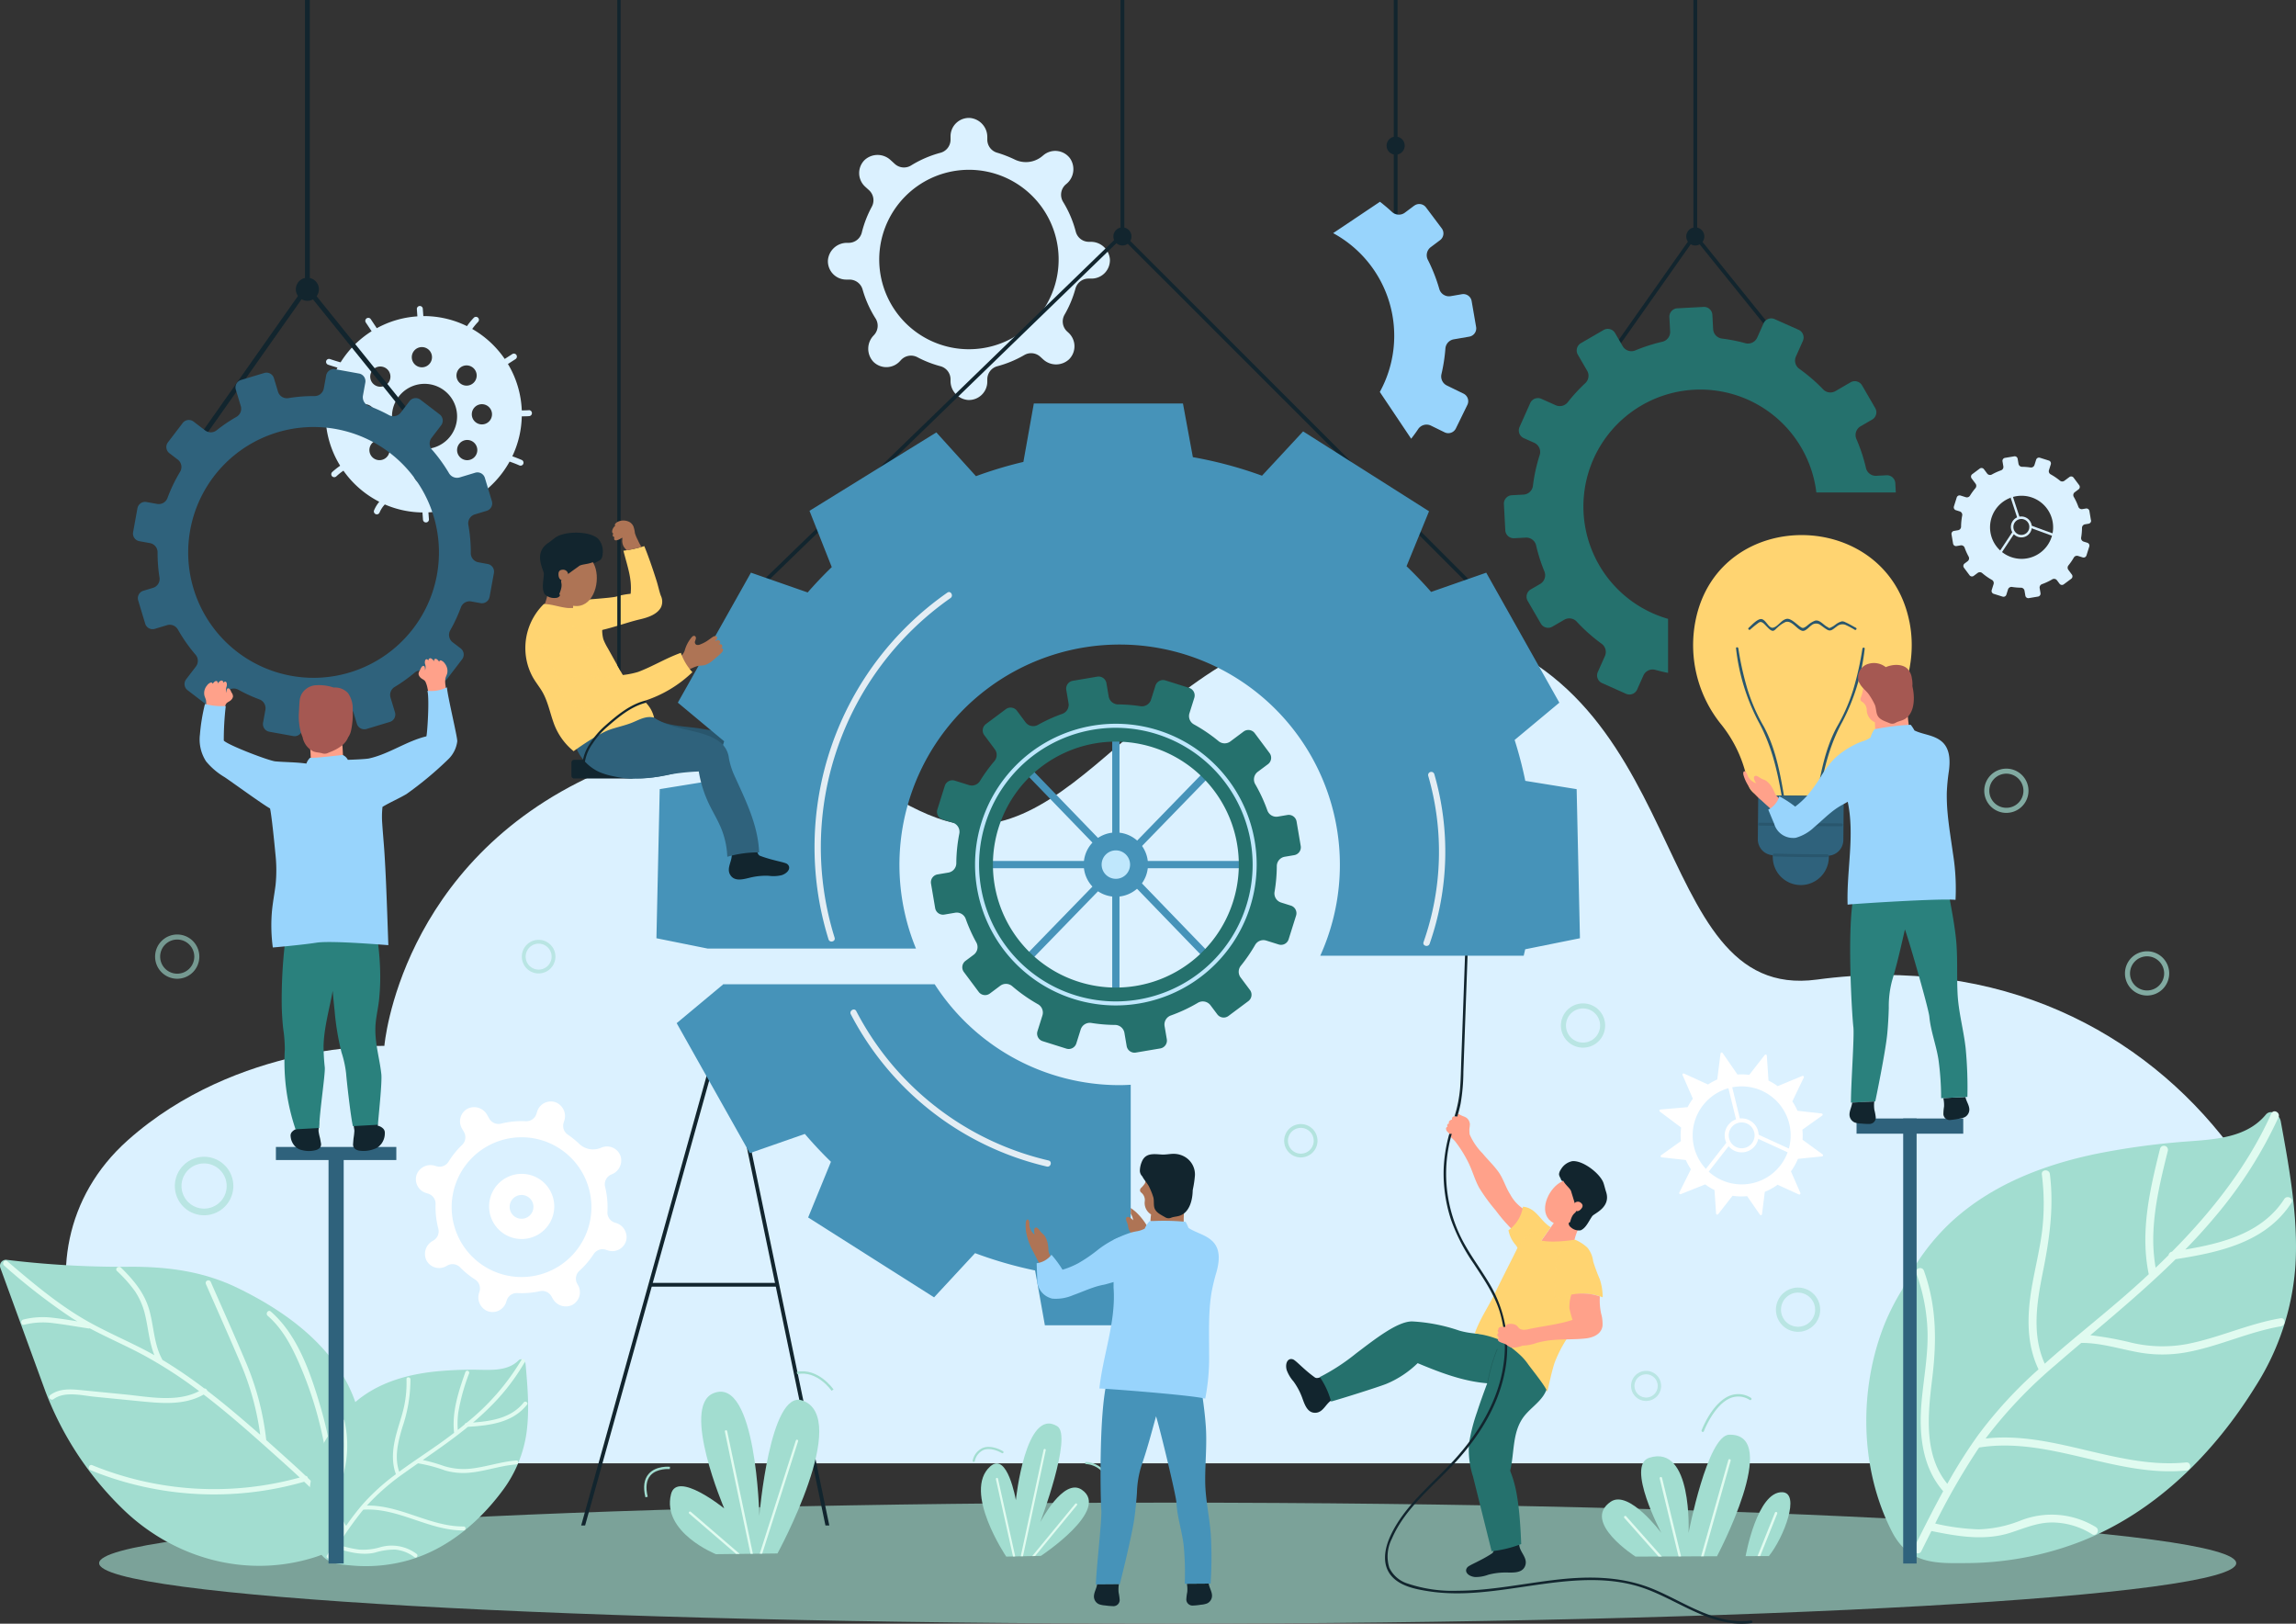 <svg xmlns="http://www.w3.org/2000/svg" xmlns:xlink="http://www.w3.org/1999/xlink" width="444" height="313.935" viewBox="0 0 444 313.935"><rect x="0" y="0" width="444" height="313.935" fill="#333333" stroke="none"/><defs><clipPath id="a"><rect width="444" height="313.935" fill="none"/></clipPath><clipPath id="c"><rect width="413.27" height="23.404" fill="none"/></clipPath><clipPath id="d"><rect width="6.495" height="6.495" fill="none"/></clipPath><clipPath id="e"><rect width="5.816" height="5.816" fill="none"/></clipPath><clipPath id="f"><rect width="11.31" height="11.309" fill="none"/></clipPath><clipPath id="g"><rect width="8.553" height="8.553" fill="none"/></clipPath><clipPath id="i"><rect width="6.446" height="6.445" fill="none"/></clipPath><clipPath id="m"><rect width="3.545" height="3.424" fill="none"/></clipPath><clipPath id="n"><rect width="3.295" height="10.18" fill="none"/></clipPath><clipPath id="o"><rect width="20.217" height="17.738" fill="none"/></clipPath><clipPath id="p"><rect width="6.776" height="1.159" fill="none"/></clipPath><clipPath id="q"><rect width="5.517" height="10.492" fill="none"/></clipPath><clipPath id="r"><rect width="5.34" height="0.818" fill="none"/></clipPath><clipPath id="s"><rect width="2.177" height="4.389" fill="none"/></clipPath><clipPath id="t"><rect width="0.413" height="1.69" fill="none"/></clipPath></defs><g clip-path="url(#a)"><g clip-path="url(#a)"><path d="M347.8,66.259l-.3,0a2.622,2.622,0,0,1-2.538-1.982,21.184,21.184,0,0,0-2.425-5.706,2.64,2.64,0,0,1,.526-3.433l.045-.037a3.692,3.692,0,0,0,.745-4.984,3.556,3.556,0,0,0-5.122-.623l-.27.223a4.936,4.936,0,0,1-5.239.659,23.206,23.206,0,0,0-3.385-1.326,2.631,2.631,0,0,1-1.979-2.531v-.46a3.692,3.692,0,0,0-3.363-3.75,3.554,3.554,0,0,0-3.745,3.549v.665a2.629,2.629,0,0,1-1.972,2.527,21.169,21.169,0,0,0-5.637,2.429,2.627,2.627,0,0,1-3.156-.268l-.811-.738a3.689,3.689,0,0,0-5.036-.036,3.554,3.554,0,0,0,.1,5.158l.758.69a2.627,2.627,0,0,1,.517,3.206,21.323,21.323,0,0,0-1.919,4.955,2.618,2.618,0,0,1-2.522,2.009l-.3,0a3.688,3.688,0,0,0-3.735,3.379,3.553,3.553,0,0,0,3.564,3.728l.621,0a2.624,2.624,0,0,1,2.525,1.934,21.312,21.312,0,0,0,2.489,5.558,2.629,2.629,0,0,1-.248,3.187l-.141.154a3.689,3.689,0,0,0-.036,5.037,3.553,3.553,0,0,0,5.158-.106l.2-.216a2.633,2.633,0,0,1,3.191-.528,21.281,21.281,0,0,0,4.407,1.721,2.629,2.629,0,0,1,1.981,2.529v.255a3.688,3.688,0,0,0,3.362,3.75,3.554,3.554,0,0,0,3.747-3.549v-.46a2.618,2.618,0,0,1,1.964-2.521,21.273,21.273,0,0,0,5.187-2.153,2.615,2.615,0,0,1,3.08.313l.531.483a3.69,3.69,0,0,0,5.038.037,3.554,3.554,0,0,0-.105-5.158l-.26-.238a2.625,2.625,0,0,1-.478-3.271,21.2,21.2,0,0,0,2.089-5.009,2.615,2.615,0,0,1,2.506-1.944l.624,0a3.553,3.553,0,0,0,3.532-3.76,3.689,3.689,0,0,0-3.764-3.347M322.528,52.424A17.347,17.347,0,1,1,307.05,67.906a17.365,17.365,0,0,1,15.478-15.482" transform="translate(-136.934 -19.503)" fill="#dbf1ff"/><path d="M154.525,129.91c-.462.035-.926.043-1.389.038a18.862,18.862,0,0,0-2.677-8.972l1.445-.929a.577.577,0,1,0-.582-1l-1.485.955a19.078,19.078,0,0,0-6.284-5.8l.005-.005c.084-.12.172-.236.261-.353a12.294,12.294,0,0,1,.862-1,.576.576,0,0,0-.815-.816,13.23,13.23,0,0,0-1.3,1.581c-.01.014-.01.037-.018.053a18.893,18.893,0,0,0-8.373-1.948l-.075,0L134,110.339a.577.577,0,1,0-1.154,0q.049.715.1,1.43a18.809,18.809,0,0,0-7.849,2.288l-1.142-1.713a.577.577,0,0,0-1,.582q.572.858,1.144,1.716a19.094,19.094,0,0,0-6,6.019c-.7-.2-1.393-.414-2.082-.647a.581.581,0,0,0-.71.4.59.59,0,0,0,.4.709c.592.2,1.191.379,1.791.557a18.833,18.833,0,0,0-2.287,8.45l-1.331-.043a.582.582,0,0,0-.577.577.588.588,0,0,0,.577.576l1.317.043a18.814,18.814,0,0,0,2.818,9.365,14.589,14.589,0,0,0-1.553,1.235.583.583,0,0,0,0,.816.59.59,0,0,0,.816,0c.285-.264.582-.512.887-.751.157-.12.322-.229.484-.342a19.11,19.11,0,0,0,6.932,6.013,6.3,6.3,0,0,0-1.029,1.7.579.579,0,0,0,.058.444.576.576,0,0,0,.789.208.668.668,0,0,0,.262-.339l-.022.051a5.515,5.515,0,0,1,.667-1.145c.092-.114.185-.227.286-.335a.53.53,0,0,0,.047-.075,18.884,18.884,0,0,0,7.29,1.555q.053.678.1,1.354a.614.614,0,0,0,.169.408.577.577,0,0,0,.985-.408l-.1-1.371a18.828,18.828,0,0,0,8.054-2.25c.479.528.963,1.049,1.462,1.558a.577.577,0,0,0,.816-.816c-.427-.436-.841-.886-1.253-1.337a19.1,19.1,0,0,0,6.614-6.97c.25.087.5.171.748.266.195.073.388.149.582.227l.271.114.059.025.17.074a.638.638,0,0,0,.445.058.59.59,0,0,0,.345-.265.583.583,0,0,0-.208-.789c-.618-.27-1.248-.513-1.881-.741a18.842,18.842,0,0,0,1.828-7.724c.463,0,.927,0,1.389-.038a.577.577,0,1,0,0-1.154m-13.239-8.26a1.955,1.955,0,1,1-.384,2.738,1.955,1.955,0,0,1,.384-2.738m-7.464-3.934a1.954,1.954,0,1,1-1.954,1.954,1.954,1.954,0,0,1,1.954-1.954m-12.983,12.97a1.954,1.954,0,1,1,1.932,1.977,1.954,1.954,0,0,1-1.932-1.977m6.388,8.054a1.954,1.954,0,1,1-.488-2.72,1.955,1.955,0,0,1,.488,2.72m.161-14.2a1.954,1.954,0,1,1-.489-2.72,1.955,1.955,0,0,1,.489,2.72m6.782,19.6a1.954,1.954,0,1,1,1.954-1.954,1.954,1.954,0,0,1-1.954,1.954m.164-6.732a6.294,6.294,0,1,1,6.295-6.294,6.294,6.294,0,0,1-6.295,6.294m9.425,1.779a1.955,1.955,0,1,1,.384-2.738,1.954,1.954,0,0,1-.384,2.738m1.644-6.523a1.954,1.954,0,1,1,1.978-1.932,1.953,1.953,0,0,1-1.978,1.932" transform="translate(-52.235 -50.6)" fill="#dbf1ff"/><path d="M59.577,385.424H411.125c31.61,0,49.958-36.177,30.9-61.391-16.683-22.065-44.509-36.9-79.8-32.137-33.476,4.516-23.137-59.776-73.97-68.587-46.585-8.075-62.522,36.539-87.6,38.626-19.013,1.583-32.2-28.921-74.569-9.78-37.939,17.138-40.873,52.558-40.873,52.558s-28.385-.675-49.637,18.262c-24.507,21.838-8.824,62.45,24,62.45" transform="translate(-10.884 -102.495)" fill="#dbf1ff"/><g transform="translate(19.17 290.529)" opacity="0.65"><g clip-path="url(#c)"><path d="M448.835,550.718c0,6.465-92.515,11.7-206.636,11.7s-206.634-5.237-206.634-11.7,92.514-11.7,206.634-11.7,206.636,5.242,206.636,11.7" transform="translate(-35.566 -539.015)" fill="#a2ddd0"/></g></g><path d="M596.974,538.15s12.633-23.753,2.37-23.5c-4.219.1-7.863,18.99-7.863,18.99s.828-17.234-7.613-14.528c-4.566,1.463,2.344,14.528,2.344,14.528s-6.256-8.436-9.776-6.04c-5.738,3.905,4.789,10.617,4.789,10.617Z" transform="translate(-264.947 -237.252)" fill="#a2ddd0"/><path d="M626.284,547.639s2.226-12.575,7.119-12.359c3.5.156.342,8.67-2.624,12.35l-4.494.009" transform="translate(-288.717 -246.763)" fill="#a2ddd0"/><path d="M610.313,542.205l5.263-18.615a.235.235,0,1,1,.453.127L610.8,542.2Z" transform="translate(-281.354 -241.296)" fill="#e0fbf0"/><path d="M599.1,545.177l-3.646-15.066a.236.236,0,0,1,.173-.284.239.239,0,0,1,.285.174l3.672,15.174Z" transform="translate(-274.503 -244.249)" fill="#e0fbf0"/><path d="M630.564,550.885l3.367-8.4a.236.236,0,0,1,.438.174l-3.3,8.225Z" transform="translate(-290.69 -250.018)" fill="#e0fbf0"/><path d="M589.33,551.619l-6.626-7.473a.236.236,0,0,1,.352-.313l6.9,7.784Z" transform="translate(-268.599 -250.671)" fill="#e0fbf0"/><path d="M610.706,507.391a.258.258,0,0,1-.084-.015.235.235,0,0,1-.136-.3c.084-.225,2.132-5.523,5.622-6.753a4.5,4.5,0,0,1,3.909.478.234.234,0,0,1,.085.322.238.238,0,0,1-.322.084,4.046,4.046,0,0,0-3.514-.44c-3.285,1.156-5.321,6.424-5.34,6.477a.235.235,0,0,1-.22.151" transform="translate(-281.427 -230.532)" fill="#a2ddd0"/><path d="M356.821,536.369s-8.508-12.61-3.087-17.44c3.326-2.964,4.951,6.52,4.951,6.52s1.885-18.1,8.015-14.278c2.995,1.868-3.3,18.558-3.3,18.558s4.479-8.679,8.015-6.3c5.709,3.847-7.895,12.808-7.895,12.808Z" transform="translate(-162.239 -235.406)" fill="#a2ddd0"/><path d="M393.584,530.065a.212.212,0,0,0,.2-.157,4.7,4.7,0,0,0-.561-3.5,5.009,5.009,0,0,0-3.686-1.989.21.21,0,0,0-.058.416,4.616,4.616,0,0,1,3.395,1.8,4.337,4.337,0,0,1,.505,3.166.207.207,0,0,0,.149.254.2.2,0,0,0,.053.008" transform="translate(-179.468 -241.756)" fill="#a2ddd0"/><path d="M349.226,521.922a.209.209,0,0,0,.16-.146,3.017,3.017,0,0,1,1.7-2.162c1.566-.6,3.516.6,3.536.612a.209.209,0,0,0,.288-.067.211.211,0,0,0-.066-.289c-.087-.054-2.148-1.316-3.907-.648a3.408,3.408,0,0,0-1.957,2.436.209.209,0,0,0,.141.26.227.227,0,0,0,.1,0" transform="translate(-160.878 -239.272)" fill="#a2ddd0"/><path d="M366.649,540.51l4.4-20.5a.209.209,0,1,0-.409-.087l-4.419,20.593Z" transform="translate(-168.827 -239.609)" fill="#e0fbf0"/><path d="M370.888,549.467l8.1-9.843a.209.209,0,0,0-.322-.265l-8.329,10.119Z" transform="translate(-170.725 -248.61)" fill="#e0fbf0"/><path d="M361.038,545.326l-3.328-15.017a.209.209,0,0,0-.409.091l3.311,14.935Z" transform="translate(-164.713 -244.397)" fill="#e0fbf0"/><g transform="translate(100.914 181.715)" opacity="0.6"><g clip-path="url(#d)"><path d="M190.472,343.63a3.248,3.248,0,1,1,3.247-3.249,3.252,3.252,0,0,1-3.247,3.249m0-5.757a2.509,2.509,0,1,0,2.509,2.508,2.511,2.511,0,0,0-2.509-2.508" transform="translate(-187.225 -337.134)" fill="#a2ddd0"/></g></g><g transform="translate(315.414 265.056)" opacity="0.6"><g clip-path="url(#e)"><path d="M588.091,497.57A2.908,2.908,0,1,1,591,494.662a2.912,2.912,0,0,1-2.907,2.908m0-5.154a2.246,2.246,0,1,0,2.246,2.247,2.249,2.249,0,0,0-2.246-2.247" transform="translate(-585.183 -491.754)" fill="#a2ddd0"/></g></g><g transform="translate(33.812 223.662)" opacity="0.6"><g clip-path="url(#f)"><path d="M68.385,426.266a5.655,5.655,0,1,1,5.655-5.655,5.661,5.661,0,0,1-5.655,5.655m0-10.023a4.368,4.368,0,1,0,4.368,4.369,4.374,4.374,0,0,0-4.368-4.369" transform="translate(-62.73 -414.958)" fill="#a2ddd0"/></g></g><g transform="translate(383.716 148.616)" opacity="0.7"><g clip-path="url(#g)"><path d="M716.181,284.278A4.277,4.277,0,1,1,720.458,280a4.282,4.282,0,0,1-4.277,4.276m0-7.58a3.3,3.3,0,1,0,3.3,3.3,3.307,3.307,0,0,0-3.3-3.3" transform="translate(-711.904 -275.725)" fill="#a2ddd0"/></g></g><g transform="translate(410.927 183.935)" opacity="0.7"><g clip-path="url(#g)"><path d="M766.664,349.8a4.277,4.277,0,1,1,4.277-4.276,4.281,4.281,0,0,1-4.277,4.276m0-7.58a3.3,3.3,0,1,0,3.3,3.3,3.306,3.306,0,0,0-3.3-3.3" transform="translate(-762.388 -341.252)" fill="#a2ddd0"/></g></g><g transform="translate(248.331 217.339)" opacity="0.7"><g clip-path="url(#i)"><path d="M463.949,409.673a3.223,3.223,0,1,1,3.223-3.222,3.226,3.226,0,0,1-3.223,3.222m0-5.712a2.49,2.49,0,1,0,2.489,2.49,2.493,2.493,0,0,0-2.489-2.49" transform="translate(-460.725 -403.227)" fill="#a2ddd0"/></g></g><g transform="translate(29.992 180.686)" opacity="0.6"><g clip-path="url(#g)"><path d="M59.92,343.779A4.277,4.277,0,1,1,64.2,339.5a4.282,4.282,0,0,1-4.276,4.278m0-7.58a3.3,3.3,0,1,0,3.3,3.3,3.306,3.306,0,0,0-3.3-3.3" transform="translate(-55.644 -335.225)" fill="#a2ddd0"/></g></g><g transform="translate(343.433 248.952)" opacity="0.6"><g clip-path="url(#g)"><path d="M641.443,470.429a4.277,4.277,0,1,1,4.276-4.277,4.282,4.282,0,0,1-4.276,4.277m0-7.581a3.3,3.3,0,1,0,3.3,3.3,3.308,3.308,0,0,0-3.3-3.3" transform="translate(-637.167 -461.877)" fill="#a2ddd0"/></g></g><g transform="translate(301.854 194.007)" opacity="0.6"><g clip-path="url(#g)"><path d="M564.3,368.493a4.277,4.277,0,1,1,4.276-4.278,4.283,4.283,0,0,1-4.276,4.278m0-7.581a3.3,3.3,0,1,0,3.3,3.3,3.307,3.307,0,0,0-3.3-3.3" transform="translate(-560.026 -359.939)" fill="#a2ddd0"/></g></g><path d="M25.01,453.246a185.116,185.116,0,0,1-23.825-1.354,1.168,1.168,0,0,0-1.12,1.559q4.359,11.952,8.719,23.9a62.807,62.807,0,0,0,15.239,23c9.51,9.086,23.418,13.333,36.933,9.027,11.814-3.762,10.881-17.051,8.608-27.008-2.8-12.271-13.358-20.05-23.6-25.023-6.663-3.235-13.524-4.129-20.954-4.106" transform="translate(0 -208.319)" fill="#a2ddd0"/><path d="M1.318,453.164a119.984,119.984,0,0,0,13,10.082c.382.244.771.473,1.159.7-1.538-.249-3.078-.5-4.622-.674a15.542,15.542,0,0,0-5.817.325c-.631.169-.476,1.181.159,1.011a14.936,14.936,0,0,1,5.731-.3c2.236.274,4.461.668,6.687,1.01a.491.491,0,0,0,.251-.025c3.468,1.843,7.086,3.39,10.548,5.262a85.92,85.92,0,0,1,10.611,6.884c-4.273,2.244-9.742,1.094-14.312.643q-4.158-.41-8.317-.819c-2.13-.209-4.339-.406-6.158.932-.53.39.118,1.182.648.792,2.151-1.583,5.5-.7,7.949-.456l8.547.842c4.213.414,8.715.894,12.52-1.271,4.895,3.739,9.515,7.861,14.089,11.957,1.507,1.349,3.015,2.7,4.49,4.086a62.254,62.254,0,0,1-40.117-2.386c-.609-.252-.966.707-.357.959a63.194,63.194,0,0,0,41.335,2.243,60.642,60.642,0,0,1,8.18,9.309c.374.542,1.164-.108.792-.647-.872-1.265-1.809-2.473-2.792-3.642a.483.483,0,0,0,.007-.1,76.106,76.106,0,0,0-3.1-19.659c-1.894-6.374-4.387-13.7-9.548-18.176-.5-.431-1.086.405-.592.834,2.754,2.39,4.486,5.6,5.943,8.887a73.322,73.322,0,0,1,3.316,9.057,74.518,74.518,0,0,1,2.919,17.933c-1.405-1.577-2.893-3.08-4.424-4.543a.417.417,0,0,0-.393-.374q-1.227-1.161-2.479-2.294-2.569-2.329-5.163-4.638a53.32,53.32,0,0,0-3.83-14.79c-2.232-5.3-4.6-10.548-6.91-15.817a.512.512,0,0,0-.936.413c2.23,5.1,4.5,10.174,6.685,15.289a53.219,53.219,0,0,1,3.825,13.868c-2.049-1.8-4.118-3.585-6.224-5.32q-1.98-1.633-4.021-3.2a.584.584,0,0,0-.563-.43,93.391,93.391,0,0,0-8.1-5.525c-.006-.014-.01-.027-.017-.042-1.625-2.919-1.626-6.31-2.49-9.467-.931-3.405-3.035-5.885-5.494-8.319-.462-.458-1.26.184-.792.647a26.788,26.788,0,0,1,3.473,3.9,13.971,13.971,0,0,1,2.018,4.8c.575,2.53.775,5.17,1.745,7.578-4.422-2.484-9.153-4.358-13.534-6.913-5.4-3.152-10.184-7.224-14.93-11.265-.5-.426-1.091.409-.592.834" transform="translate(-0.521 -208.469)" fill="#e0fbf0"/><path d="M744.915,451.855a49.7,49.7,0,0,0,7.668-23.524c.511-9.1-1.165-18.406-2.848-27.585-.265-1.439-1.951-2.456-2.9-1.316-4.237,5.1-11.445,4.769-17.694,5.387a142.346,142.346,0,0,0-15.257,2.218c-10.127,2.13-19.865,5.913-27.531,12.817a42.449,42.449,0,0,0-9.838,13.4,45.976,45.976,0,0,0-3.265,6.338c-4.872,11.873-5.319,27.477,1.26,40.4,3.285,6.448,8.637,6.188,14.48,6.141A61.884,61.884,0,0,0,710.942,482c14.327-5.583,25.785-16.88,33.973-30.147" transform="translate(-308.677 -183.911)" fill="#a2ddd0"/><path d="M721.818,479.03a16.4,16.4,0,0,0-14.421-1.324,23.813,23.813,0,0,1-8.264,1.756,43.533,43.533,0,0,1-8.388-1.124A133.124,133.124,0,0,1,699,463.99c.08-.118.166-.231.247-.348,13.639-2.186,26.451,5.816,40.105,4.44.995-.1.927-1.66-.075-1.558-13.209,1.331-25.62-6.125-38.792-4.619a88.986,88.986,0,0,1,13.473-14.182q2.5-2.172,5.035-4.308c3.693-.017,7.189,1.1,10.79,1.772a25.915,25.915,0,0,0,9.388.07c6.3-1.109,12.128-3.98,18.435-5.05.977-.165.915-1.725-.076-1.558-6.188,1.05-11.91,3.778-18.055,4.978a26.077,26.077,0,0,1-10.67-.23,63.058,63.058,0,0,0-8.059-1.467c5.634-4.767,11.255-9.53,16.5-14.7,8.428-1.328,17.427-3.231,22.379-10.9.544-.844-.836-1.571-1.377-.732-4.227,6.55-11.864,8.532-19.14,9.763,1.953-2,3.849-4.071,5.659-6.231a83.889,83.889,0,0,0,12.368-19.344c.411-.911-.964-1.649-1.377-.733-4.574,10.149-11.444,18.875-19.223,26.725a.809.809,0,0,0-.659.666q-1.234,1.231-2.5,2.433a32.007,32.007,0,0,1-.425-7.036c.231-5.266,1.525-10.517,2.793-15.606a.78.78,0,0,0-1.522-.341c-1.972,7.913-3.879,16.1-2.176,24.24q-1,.935-2.015,1.855c-3.8,3.442-7.794,6.7-11.749,10a.592.592,0,0,0-.075.061c-2.118,1.768-4.22,3.551-6.275,5.383-2.544-5.6-1.538-11.878-.368-17.7,1.277-6.355,2.161-12.485,1.36-18.972-.121-.989-1.681-.924-1.557.076a44.379,44.379,0,0,1,.06,10.874c-.433,3.526-1.3,6.976-1.922,10.469-.976,5.5-1.24,11.195,1.223,16.347a83.841,83.841,0,0,0-11.771,12.835,99.322,99.322,0,0,0-5.865,9.293c-4.632-5.641-3.749-13.54-2.924-20.33.874-7.17.874-13.981-1.6-20.861-.339-.943-1.827-.475-1.486.472a36.1,36.1,0,0,1,2.189,11.606c.077,4.365-.739,8.671-1.136,13-.563,6.149-.057,12.728,4.154,17.544-1.962,3.575-3.79,7.227-5.606,10.872-.448.9.927,1.634,1.377.734q.973-1.955,1.958-3.907c5.038,1.027,10.225,1.94,15.246.341,2.692-.857,5.161-1.982,8.047-1.994a14.62,14.62,0,0,1,7.779,2.28c.854.531,1.581-.849.733-1.377" transform="translate(-316.518 -183.766)" fill="#e0fbf0"/><path d="M70.75,132.926l-.762-.537,21.559-30.6L113.9,129.507l-.727.586L91.6,103.338Z" transform="translate(-32.264 -46.925)" fill="#12252e"/><rect width="0.934" height="54.228" transform="translate(58.976)" fill="#12252e"/><path d="M110.6,101.865a2.23,2.23,0,1,1-2.229-2.229,2.229,2.229,0,0,1,2.229,2.229" transform="translate(-48.932 -45.932)" fill="#12252e"/><path d="M116.669,176.442l.838-4.612a1.5,1.5,0,0,0-1.21-1.749l-1.8-.328a1.8,1.8,0,0,1-1.461-1.8,29.956,29.956,0,0,0-.461-5.377A1.8,1.8,0,0,1,113.8,160.5l2.309-.7a1.5,1.5,0,0,0,1.006-1.874l-1.355-4.489a1.5,1.5,0,0,0-1.874-1l-3.007.908a1.8,1.8,0,0,1-2.064-.833,30.448,30.448,0,0,0-3.271-4.524,1.8,1.8,0,0,1-.1-2.283l1.86-2.434a1.506,1.506,0,0,0-.282-2.109l-3.725-2.845a1.5,1.5,0,0,0-2.109.281l-1.692,2.215a1.808,1.808,0,0,1-2.318.464,29.965,29.965,0,0,0-3.818-1.741,1.809,1.809,0,0,1-1.178-2.011l.458-2.518a1.507,1.507,0,0,0-1.212-1.749l-4.613-.837a1.5,1.5,0,0,0-1.748,1.211l-.458,2.52a1.8,1.8,0,0,1-1.808,1.463,30.059,30.059,0,0,0-5,.389,1.8,1.8,0,0,1-2.046-1.238l-.789-2.613a1.5,1.5,0,0,0-1.874-1L68.6,134.505a1.5,1.5,0,0,0-1,1.875l.96,3.182a1.8,1.8,0,0,1-.859,2.086,30.371,30.371,0,0,0-3.8,2.569,1.806,1.806,0,0,1-2.226.047l-2.247-1.716a1.5,1.5,0,0,0-2.107.281l-2.846,3.725a1.5,1.5,0,0,0,.281,2.109l1.629,1.245a1.8,1.8,0,0,1,.419,2.376,30.07,30.07,0,0,0-2.414,5.015,1.8,1.8,0,0,1-2,1.173L50.32,158.1a1.506,1.506,0,0,0-1.748,1.211l-.837,4.613a1.5,1.5,0,0,0,1.211,1.749l2.058.374a1.8,1.8,0,0,1,1.464,1.808,30.2,30.2,0,0,0,.364,4.8,1.8,1.8,0,0,1-1.24,2.037l-1.869.564a1.5,1.5,0,0,0-1.005,1.875l1.355,4.489a1.5,1.5,0,0,0,1.874,1l2.362-.713a1.807,1.807,0,0,1,2.1.869,30.67,30.67,0,0,0,3.388,4.831,1.809,1.809,0,0,1,.092,2.284l-1.9,2.487a1.5,1.5,0,0,0,.281,2.109l3.725,2.848a1.5,1.5,0,0,0,2.107-.284l1.678-2.2A1.808,1.808,0,0,1,68.1,194.4a30.073,30.073,0,0,0,4.041,1.858,1.806,1.806,0,0,1,1.179,2.008l-.453,2.5a1.5,1.5,0,0,0,1.211,1.749l4.612.837a1.506,1.506,0,0,0,1.75-1.211l.451-2.492a1.811,1.811,0,0,1,1.814-1.47,29.987,29.987,0,0,0,5.58-.508,1.818,1.818,0,0,1,2.1,1.238l.624,2.069a1.5,1.5,0,0,0,1.874,1l4.489-1.354a1.5,1.5,0,0,0,1-1.874l-.859-2.842a1.8,1.8,0,0,1,.823-2.063,30.72,30.72,0,0,0,3.841-2.752,1.8,1.8,0,0,1,2.263-.079l1.964,1.5a1.5,1.5,0,0,0,2.107-.281l2.848-3.726a1.506,1.506,0,0,0-.282-2.109l-1.552-1.185a1.806,1.806,0,0,1-.444-2.343,30.139,30.139,0,0,0,2.029-4.369,1.8,1.8,0,0,1,2.007-1.178l1.8.327a1.5,1.5,0,0,0,1.748-1.211M83.058,192.087a24.246,24.246,0,1,1,22.122-15.324,24.28,24.28,0,0,1-22.122,15.324" transform="translate(-21.995 -61.036)" fill="#2f627c"/><path d="M534.37,418.345a7.686,7.686,0,0,1-3.177-3.192c-.9-1.394-1.313-3.03-2.3-4.386-.917-1.258-2.071-2.347-3.062-3.549a11.989,11.989,0,0,1-2.481-3.677,9.164,9.164,0,0,1-.044-1.059,7.4,7.4,0,0,0,.1-.847,1.672,1.672,0,0,0-.6-1.223,2.289,2.289,0,0,0-.653-.341,5.4,5.4,0,0,1-.5-.214,3.252,3.252,0,0,0-.376-.2.242.242,0,0,0-.344.2.5.5,0,0,0,.039.26c-.125-.018-.25-.038-.375-.046a.744.744,0,0,0-.443.077.482.482,0,0,0-.191.571.739.739,0,0,0-.589.364.366.366,0,0,0-.045.272.386.386,0,0,0,.056.116.405.405,0,0,0-.154.026.377.377,0,0,0-.2.236.361.361,0,0,0,.044.305.374.374,0,0,0,.033.032.42.42,0,0,0-.318.346.855.855,0,0,0,.334.7,3.53,3.53,0,0,1,.258.273,2.9,2.9,0,0,1,.172.453,1.274,1.274,0,0,0,.323.4c.223.2.438.412.642.631a24.016,24.016,0,0,1,2.652,4.258c.752,1.56,1.2,3.26,2.042,4.78a35.341,35.341,0,0,0,3.193,4.366,32.2,32.2,0,0,0,3.4,3.909c.029.026,2.606-3.848,2.565-3.836" transform="translate(-239.157 -184.235)" fill="#ffa18a"/><path d="M461.544,489.639a6.859,6.859,0,0,0,1.307,2.189,12.826,12.826,0,0,1,1.525,2.74c.526,1.273.964,3.419,2.757,3.332,1.583-.078,2.015-1.986,3.333-2.541a43.38,43.38,0,0,0-2.15-4.426c-.4.146-.954.394-1.327.13-2.138-1.523-3.648-3.289-4.225-3.487-1-.348-1.577.755-1.22,2.063" transform="translate(-212.723 -224.743)" fill="#12252e"/><path d="M527.742,560.326a6.9,6.9,0,0,0,2.512-.435,12.808,12.808,0,0,1,3.1-.441c1.376-.034,3.537.326,4.1-1.378.5-1.505-1.131-2.595-1.178-4.023a43.321,43.321,0,0,0-4.9.418c-.01.432.026,1.034-.356,1.286-2.188,1.45-4.377,2.226-4.77,2.694-.683.813.139,1.742,1.489,1.879" transform="translate(-242.49 -255.408)" fill="#12252e"/><path d="M508.293,476.564c-2.753-.123-5.176-.018-7.814-.774a33.45,33.45,0,0,0-9.131-1.778c-2.823,0-7.111,3.376-10.82,6.186a39.839,39.839,0,0,1-7.018,4.573,15.068,15.068,0,0,1,2.182,4.734c1.873-.516,9.039-2.763,10.7-3.421a19.326,19.326,0,0,0,6.043-4c4.323,1.807,8.746,3.51,13.45,3.89-.683,1.843-1.361,3.69-1.964,5.56a34.791,34.791,0,0,0-1.56,6.125,17.011,17.011,0,0,0,.792,6.394q.827,3.322,1.656,6.644.965,3.877,1.931,7.754a23.052,23.052,0,0,0,5.72-1.39c-.347-9.04-1.24-11.846-2.141-14.175.834-3.387.4-7.188,2.424-10.156,1.126-1.651,2.9-2.722,4.017-4.385a6.67,6.67,0,0,0,.865-5.392c.182.143-5.933-4.788-9.334-6.391" transform="translate(-218.288 -218.52)" fill="#25716d"/><path d="M557.245,441.307c-.77-.136-3.992.189-4.248-1.049l3.951-5.586,3.737,2.585s-.261.349-.607.89a11.04,11.04,0,0,0-.9,3.209,8.746,8.746,0,0,1-1.932-.047" transform="translate(-254.932 -200.383)" fill="#ffa18a"/><path d="M561.3,432c-1.221-.648.532-4.472-.083-7.2-3.993-6.373-13.318,9.388.083,7.2" transform="translate(-255.543 -195.131)" fill="#ffa18a"/><path d="M559.745,420.1c-.122-.376-.409-.69-.4-1.1a1.963,1.963,0,0,1,.359-.876,3.29,3.29,0,0,1,2.2-1.6c2.045-.2,5.309,2.351,6,4.119.184.467.363,1.29.523,1.762,1.035,3.047-2.262,4.2-2.652,4.738-.669.928-1.188,2.3-2.253,2.751a2.343,2.343,0,0,1-1.952-.638.9.9,0,0,1-.356-.728.372.372,0,0,1,.271-.215c.832-3.329,2.051-.035.223-5.87-.1-.6-1.089-1.24-1.55-2.125-.051.07-.231.074-.418-.192a.107.107,0,0,0,0-.026" transform="translate(-257.859 -192.014)" fill="#12252e"/><path d="M565.895,432.518c-.344.375-.79.528-1.175.184a.916.916,0,0,1-.139-1.237.884.884,0,0,1,1.215-.257c.688.479.429.949.1,1.31" transform="translate(-260.189 -198.721)" fill="#ffa18a"/><path d="M553.319,446.966a34.559,34.559,0,0,1-1.309-3.512,5.153,5.153,0,0,0-1.108-2.661,8.038,8.038,0,0,0-2.447-1.566.31.31,0,0,0-.2.044,27.463,27.463,0,0,1-3.916.336,13.744,13.744,0,0,1-2.357-.181l1.83-2.588c-2.042-1.182-2.8-3.767-5.393-3.971a6.794,6.794,0,0,1-2.79,4.543,5.859,5.859,0,0,0,1.384,2.845,4.631,4.631,0,0,1,.363.557c-.49,1.06-3.348,6.632-4.139,8.308-1.562,3.308-3.026,5.17-4.132,8.255a17.8,17.8,0,0,1,4.882,1.274,21.544,21.544,0,0,1,3.847,2.852,10.482,10.482,0,0,1,1.56,1.782c.422.626,3.568,4.483,3.73,5.388.444-1.843.814-3.721,1.386-5.531a24.206,24.206,0,0,1,2.513-4.911c1.5-2.579,1.708-5.507,1.7-8.419a10.008,10.008,0,0,1,5.114.572,10.749,10.749,0,0,0-.526-3.415" transform="translate(-243.919 -199.552)" fill="#ffd471"/><path d="M533.739,490.471a31.1,31.1,0,0,1,1.846-6.484c.031-.077-.1-.111-.127-.034a31.181,31.181,0,0,0-1.844,6.483c-.015.081.111.116.125.034" transform="translate(-245.996 -223.082)" fill="#20615e"/><g transform="translate(293.442 237.883)" opacity="0.5" style="mix-blend-mode:multiply;isolation:isolate"><g clip-path="url(#m)"><path d="M544.538,444.733a6.887,6.887,0,0,1,3.393-3.272c.076-.034.011-.146-.066-.113a6.985,6.985,0,0,0-3.438,3.319c-.036.075.076.141.112.065" transform="translate(-544.42 -441.342)" fill="#ffd471"/></g></g><g transform="translate(300.52 241.046)" opacity="0.5" style="mix-blend-mode:multiply;isolation:isolate"><g clip-path="url(#n)"><path d="M559.792,447.213c-1.177.429-1.675,1.808-1.858,2.945a18.431,18.431,0,0,0-.154,2.228c-.03.779-.126,1.55-.185,2.325a13.838,13.838,0,0,0,.016,2.367c.033.357.129.356.444.248a25.986,25.986,0,0,1,2.746-.736c.082-.018.046-.144-.034-.125-.756.169-1.508.367-2.25.583a2.926,2.926,0,0,1-.5.153c-.147.012-.081.085-.216-.036-.118-.107-.084-.318-.093-.466a13.913,13.913,0,0,1,.013-1.988c.1-1.277.15-2.558.255-3.833s.487-3.045,1.847-3.54c.078-.027.045-.154-.034-.125" transform="translate(-557.551 -447.209)" fill="#ffd471"/></g></g><path d="M524.023,335.442q-.428,11.922-.856,23.844c-.07,1.931-.094,3.87-.249,5.8a25.152,25.152,0,0,1-1.061,5.283l.527.056c.246-.791.469-1.642.637-2.455a37.292,37.292,0,0,0,.545-6.208q.473-13.14.943-26.278c.011-.314-.474-.351-.486-.037" transform="translate(-240.576 -154.538)" fill="#12252e"/><path d="M567.658,500.828c-6.887.9-12.822-3.575-18.872-6.084-5.862-2.431-12.106-2.54-18.331-1.857-6.493.711-12.934,2.155-19.489,2.176a27.3,27.3,0,0,1-9.664-1.384,5.854,5.854,0,0,1-3.562-3.055,7.452,7.452,0,0,1,.493-5.619c2.591-6.06,8.172-10.242,12.486-15,4.293-4.742,7.858-10.357,9.227-16.672a23.978,23.978,0,0,0-2.859-17.67c-1.662-2.8-3.646-5.406-5.17-8.29a27.814,27.814,0,0,1-2.1-20.653h-.479a29.066,29.066,0,0,0-1.093,6.977,28.63,28.63,0,0,0,1.452,9.708,36.284,36.284,0,0,0,4.319,8.357c1.917,2.928,3.943,5.848,5.029,9.208a23.141,23.141,0,0,1,.795,10.205c-.973,7.155-4.9,13.527-9.714,18.767-4.248,4.628-9.511,8.717-12.192,14.554-1.071,2.332-1.653,5.3.044,7.495,1.681,2.171,4.79,2.767,7.345,3.167,6.5,1.013,13.09-.091,19.525-1.031,7.511-1.1,15.339-2.1,22.635.627,6.616,2.471,12.834,7.531,20.273,6.556.311-.042.217-.519-.094-.479" transform="translate(-229.073 -187.496)" fill="#12252e"/><path d="M557.263,467.81a12.255,12.255,0,0,1-.237-3.266,10.486,10.486,0,0,0-5.519-.349,8.118,8.118,0,0,0-.37,2.622,21,21,0,0,0,.61,2.265c-2.881.94-5.927,1.195-8.876,1.871-.01,0-.011-.016-.022-.013a1.9,1.9,0,0,1-1.263-.117c-.3-.186-.449-.527-.744-.718a1.725,1.725,0,0,0-.825-.247,2.047,2.047,0,0,0-.943.106.384.384,0,0,0-.178.147.633.633,0,0,0-.029.084c-.034.1.012.133-.1.2-.159.1-.448.024-.628.017a1.076,1.076,0,0,0-.362.037c-.165.05-.4.2-.362.406,0,.018.023.032.031.049a.269.269,0,0,0-.147.157.472.472,0,0,0,.182.508.12.12,0,0,1,.021.012.441.441,0,0,0-.231.163.461.461,0,0,0,.04.562.866.866,0,0,0,.271.19.062.062,0,0,1,.015.006c-.009,0-.017,0-.025.005a.392.392,0,0,0-.276.4c.027.229.253.372.44.462.32.155.67.232.99.384.295.143.53.378.823.521a1.873,1.873,0,0,0,.861.162,4.867,4.867,0,0,0,1.649-.383s0,.006.006.006a8.848,8.848,0,0,0,2.715-.521,17.273,17.273,0,0,1,3.33-.581c2.074-.176,4.171-.058,6.238-.3,1.428-.168,2.98-.824,3.195-2.423a7.235,7.235,0,0,0-.283-2.429" transform="translate(-247.648 -213.882)" fill="#ffa18a"/><path d="M209.27,462.933,235.9,367.484l19.849,95.448h.747L236,364.391,208.51,462.933Z" transform="translate(-96.123 -167.984)" fill="#12252e"/><path d="M240.55,267.442a14.327,14.327,0,0,1-1.3-3.355,4.625,4.625,0,0,0-1.413-2.635c-1.737-1.5-3.847-1.5-6.029-1.888-2.736-.479-6.8-.4-9.074-2.125l-13.948,2.514a8.792,8.792,0,0,0,5.643,8.273,13.9,13.9,0,0,0,2.871.659,20.428,20.428,0,0,0,3.049.258,27.5,27.5,0,0,0,6.031-.865,45.149,45.149,0,0,1,7.155-1.314c.018,0,.026-.012.038-.019a23.453,23.453,0,0,0,2.465,6.383c.848,1.494,1.834,2.914,2.569,4.47a16.127,16.127,0,0,1,1.453,5.3,21.1,21.1,0,0,1,6.092-1.212c-.515-5.247-3.192-9.883-5.6-14.449" transform="translate(-96.25 -118.679)" fill="#29566d"/><path d="M265.583,155.756l-.509-.526,74.079-71.792,69.9,69.871-.515.517L339.145,84.464Z" transform="translate(-122.199 -38.465)" fill="#12252e"/><path d="M413.462,219.3l-9.928-1.605a79.332,79.332,0,0,0-2.063-7.908l8.648-7.209-14.14-25.132-10.661,3.72q-2.269-2.586-4.75-4.971l4.349-10.623-24.352-15.446-7.946,8.568a79.55,79.55,0,0,0-13.373-3.585l-1.916-10.381H308.493l-2.019,11.3a79.491,79.491,0,0,0-9.171,2.758l-7.661-8.46L265.11,165.485l4.306,10.883q-2.433,2.352-4.659,4.9l-10.968-3.827-14.14,25.132,8.959,7.468q-1.156,3.7-1.953,7.555l-10.506,1.7-.638,28.83,9.893,1.993H285.7a42.588,42.588,0,1,1,78.181,1.39h39.344c.094-.418.2-.83.29-1.25l10.586-2.133Z" transform="translate(-108.571 -66.719)" fill="#4693b9"/><path d="M328.433,372.582a42.531,42.531,0,0,1-35.76-19.5H251.729c0,.015.008.03.012.044l-8.964,7.472,14.14,25.133,10.643-3.715q2.4,2.807,5.047,5.384L268.2,398.167l24.352,15.444,7.926-8.547a79.459,79.459,0,0,0,11.607,3.349l1.894,10.6h16.6V372.509c-.714.036-1.429.073-2.152.073" transform="translate(-111.92 -162.772)" fill="#4693b9"/><path d="M296.116,279.2a58.8,58.8,0,0,1,22.417-65.666c.637-.447.029-1.5-.615-1.052a60.015,60.015,0,0,0-22.977,67.043c.23.746,1.407.428,1.175-.324" transform="translate(-134.72 -97.901)" fill="#e3edf4"/><path d="M511.6,277.625a52.711,52.711,0,0,1-.9,32.165c-.26.742.916,1.06,1.175.324a53.865,53.865,0,0,0,.9-32.814.61.61,0,0,0-1.175.324" transform="translate(-235.414 -127.638)" fill="#e3edf4"/><path d="M305.189,363.045A57.439,57.439,0,0,0,343.1,392.488c.763.174,1.089-1,.324-1.175a56.262,56.262,0,0,1-37.183-28.883c-.358-.7-1.41-.082-1.052.615" transform="translate(-140.659 -166.939)" fill="#e3edf4"/><rect width="0.732" height="44.38" transform="translate(216.689)" fill="#12252e"/><path d="M402.953,83.323a1.748,1.748,0,1,1-1.748-1.747,1.748,1.748,0,0,1,1.748,1.747" transform="translate(-184.15 -37.607)" fill="#12252e"/><path d="M408.368,437.368a12.238,12.238,0,0,0-2.422-3.216,12.876,12.876,0,0,0-1.046-.826v1.1a3.24,3.24,0,0,1,.463,1.282,2.457,2.457,0,0,0-.426-.392c-.2-.142-.565-.393-.817-.2s-.091.623,0,.86a4.181,4.181,0,0,1,.255.8,3.347,3.347,0,0,0,.128.638,4.374,4.374,0,0,0,.856,1.229,7.382,7.382,0,0,0,1.2.959,3.5,3.5,0,0,1,.96,1.535l.538,1.264,1.71-2.65c-.457-.8-.921-1.6-1.4-2.393" transform="translate(-186.235 -199.763)" fill="#ae7455"/><path d="M367.989,437.986c.03-.178.176-.652.464-.485s.212.929.244,1.206a2.725,2.725,0,0,0,1.014,1.693,2.483,2.483,0,0,1-.1-.569c-.013-.245-.03-.689.272-.8s.576.258.728.46a4.154,4.154,0,0,0,.542.644,3.276,3.276,0,0,1,.469.45,4.363,4.363,0,0,1,.581,1.383,7.359,7.359,0,0,1,.167,1.528,3.5,3.5,0,0,0,.783,1.633l.779,1.13-3.153.026c-.434-.816-.86-1.636-1.272-2.462a12.26,12.26,0,0,1-1.421-3.768,7.4,7.4,0,0,1-.094-2.074" transform="translate(-169.623 -201.672)" fill="#ae7455"/><path d="M409.148,423.43a5.305,5.305,0,0,0,.783-.909c.4-.872.246-1.685.784-2.4l6.3.574c.025.03.057.057.08.088a6.336,6.336,0,0,1,1.019,2.51,8.769,8.769,0,0,1,.089,3.21c-.048.293-.288,1.369-.7,1.655q-.022.517-.043,1.033a9.3,9.3,0,0,1-.048,1.208l-6.385-.581q.033-.67.119-1.335a2.6,2.6,0,0,1-1.218-2.534,1.831,1.831,0,0,0-.581-1.6c-.188-.167-.356-.3-.328-.574a.665.665,0,0,1,.13-.345" transform="translate(-188.556 -193.676)" fill="#ae7455"/><path d="M425.727,568.088l4.216-.032c.114.762.577,1.433.639,2.206a1.642,1.642,0,0,1-.954,1.632,4.279,4.279,0,0,1-1.2.252,12.005,12.005,0,0,1-1.475.154,1.2,1.2,0,0,1-1.337-1.123,9.453,9.453,0,0,1,.184-1.488,6.1,6.1,0,0,0-.072-1.6" transform="translate(-196.207 -261.874)" fill="#12252e"/><path d="M410.355,534.536a55.033,55.033,0,0,0-.2-7.333c-.311-2.8-1.249-5.468-1.4-8.295-.079-1.5-3.115-14.035-3.949-16.756-.893,3.235-1.744,6.48-2.851,9.634a18.92,18.92,0,0,0-.843,5.147q-.167,2.435-.486,4.851c-.451,3.414-2.8,12.735-2.829,12.847l-4.634.033c.1-3.171,1.208-12.7,1.055-14.405-.151-1.687-.516-18.338,1.092-24.855l18.041-.134c.418,2.931.875,5.872,1.079,8.827.246,3.55-.144,7.1-.118,10.646s.862,6.956,1.1,10.476a78.622,78.622,0,0,1-.054,9.28Z" transform="translate(-181.249 -228.319)" fill="#4693b9"/><path d="M416.345,441.916c-1.333-1.332-3.187-1.633-4.689-2.632a7.433,7.433,0,0,0-.558-1.171,44.114,44.114,0,0,0-6.964-.113,4.8,4.8,0,0,0-.941,1.432,4.99,4.99,0,0,1-1.527.512,10.039,10.039,0,0,0-1.924.524,18.849,18.849,0,0,0-2.567,1.151v9.332l.006,0c.459,6.546-2.055,12.919-2.752,19.387,1.515.039,17.746,1.264,20.471,1.963a41.716,41.716,0,0,0,.749-8.77c.007-2.613-.071-5.226.064-7.84a35.311,35.311,0,0,1,.381-3.781,36.318,36.318,0,0,1,.967-4.035c.576-2.067.838-4.4-.716-5.958" transform="translate(-181.832 -201.879)" fill="#98d4fc"/><path d="M387.275,452.343l.834-8.607c-.324.109-.645.227-.958.365a18.509,18.509,0,0,0-3.576,2.26,28.794,28.794,0,0,1-3.616,2.449,16.18,16.18,0,0,1-3.032,1.248,20.838,20.838,0,0,0-2.137-2.894,4.258,4.258,0,0,1-2.866,1.638c.037.971.067,1.945.112,2.917a3.718,3.718,0,0,0,2.457,3.79,2.125,2.125,0,0,0,.493.144,8.341,8.341,0,0,0,3.97-.669c1.318-.466,2.609-1.043,3.934-1.487a14.467,14.467,0,0,1,2.032-.538c.4-.071,1.957-.556,2.353-.616" transform="translate(-171.457 -204.562)" fill="#98d4fc"/><path d="M397.3,568.295l-4.216.032c-.1.764-.555,1.44-.605,2.214a1.641,1.641,0,0,0,.978,1.618,4.306,4.306,0,0,0,1.2.236,12.458,12.458,0,0,0,1.476.132,1.2,1.2,0,0,0,1.321-1.143,9.441,9.441,0,0,0-.206-1.485,6.138,6.138,0,0,1,.049-1.6" transform="translate(-180.929 -261.984)" fill="#12252e"/><path d="M419.607,418.085a3.96,3.96,0,0,0-1.8-3.515,4.281,4.281,0,0,0-1.982-.661c-.868-.071-1.724.169-2.594.124-1.389-.071-2.957-.374-3.749,1.081a4.7,4.7,0,0,0-.526,2.109,1.6,1.6,0,0,0,.474,1.032c.374.753,1.124,1.485,1.406,2.208a12.33,12.33,0,0,1,.749,1.92c.119.581.029,1.181.137,1.762.2,1.058,1.245,1.488,2.087,1.991a1.269,1.269,0,0,0,1.27.086c.562-.194,1.173-.191,1.724-.413,1.807-.729,2.344-3.035,2.373-4.874.014-.078.031-.154.045-.232a20.937,20.937,0,0,0,.383-2.618" transform="translate(-188.53 -190.806)" fill="#12252e"/><path d="M216.659,276.181H205.533a.524.524,0,0,1-.524-.524v-2.562a.524.524,0,0,1,.524-.524h11.126a.524.524,0,0,1,.524.524v2.562a.524.524,0,0,1-.524.524" transform="translate(-94.509 -125.655)" fill="#12252e"/><path d="M222.455,205.519c-.327-.888-.492-1.815-.851-2.951-.736-2.33-1.578-4.756-2.36-6.667a24.751,24.751,0,0,1-4.039.89c.869,3.346,1.678,5.482,1.4,8.33a13.048,13.048,0,0,0-2.694.516c-.936.318-7.174.645-8.592.881v6.526c6.114-.521,9.437-2.132,13.147-3,1.436-.335,3.293-.923,4.02-2.344a2.617,2.617,0,0,0-.029-2.185" transform="translate(-94.651 -90.31)" fill="#ffd471"/><path d="M247.012,234.113c-.507.207-1.007.434-1.507.66l-1.1-2.8a2.634,2.634,0,0,0,.663-.994,6.684,6.684,0,0,1,1.461-2.727c.19-.172.464-.253.631-.023.2.27.017.592-.065.869a.554.554,0,0,0,.247.718,1.021,1.021,0,0,0,.734-.068,7,7,0,0,0,.869-.4c.583-.308,1.067-.723,1.613-1.077.231-.149.614-.247.76.047.156.317-.182.6-.416.834.318-.155.745-.376.973-.061.182.25,0,.5-.22.722.281-.143.591-.187.687.175.063.234-.128.461-.37.658.113-.053.225-.109.342-.157a.05.05,0,0,1,.057.011c.253.3.068.614-.182.866-.492.494-1.049.95-1.587,1.4a4.639,4.639,0,0,1-1.538.948,3.716,3.716,0,0,1-.863.126,3.759,3.759,0,0,0-1.192.277" transform="translate(-112.673 -105.149)" fill="#ae7455"/><path d="M272.767,307.558c-.485-.369-2.793-.645-5.244-1.58-.428-.162-.526-.758-.63-1.176a43.287,43.287,0,0,0-4.874.668c.268,1.4-1.079,2.824-.265,4.183.922,1.54,2.951.714,4.3.445a12.841,12.841,0,0,1,3.126-.253,6.877,6.877,0,0,0,2.546-.126c1.286-.431,1.885-1.518,1.04-2.161" transform="translate(-120.547 -140.511)" fill="#12252e"/><path d="M236.81,268.216a14.3,14.3,0,0,1-1.1-3.426,4.624,4.624,0,0,0-1.255-2.714c-1.644-1.6-4.157-2.172-6.313-2.683-2.7-.64-5.549-1.218-7.721-3.073l-14.876,2.539a8.792,8.792,0,0,0,5.142,8.593,13.916,13.916,0,0,0,2.828.828,20.5,20.5,0,0,0,3.028.438,27.512,27.512,0,0,0,6.072-.506,45.015,45.015,0,0,1,7.221-.886c.017,0,.026-.011.039-.017a23.477,23.477,0,0,0,2.082,6.518c.758,1.542,1.658,3.017,2.3,4.615a16.135,16.135,0,0,1,1.136,5.38,21.121,21.121,0,0,1,6.153-.848c-.2-5.269-2.6-10.055-4.736-14.756" transform="translate(-94.748 -118.163)" fill="#2f627c"/><path d="M195.62,217.226c.769.395,3.391,2.832,4.444,1.913l.251-7.562-5.02-.22s0,.481-.059,1.189a12.259,12.259,0,0,1-1.351,3.43,9.682,9.682,0,0,0,1.735,1.249" transform="translate(-89.38 -97.436)" fill="#ae7455"/><path d="M196.5,205.724c1.509.244,2.519-4.3,4.881-6.287,7.776-2.948,5.463,17.171-4.881,6.287" transform="translate(-90.587 -91.803)" fill="#ae7455"/><path d="M204.512,196.849c.358-.25.821-.336,1.086-.706a2.163,2.163,0,0,0,.27-1.012,3.634,3.634,0,0,0-.872-2.876c-1.668-1.545-6.249-1.476-8.042-.382-.473.288-1.181.9-1.637,1.2-2.948,1.992-.811,5.209-.829,5.947-.03,1.264-.488,2.818.148,3.929a2.592,2.592,0,0,0,2.146.741,1,1,0,0,0,.8-.4.41.41,0,0,0-.1-.37c1.491-3.491-1.783-1.4,3.727-5.322.49-.467,1.787-.365,2.784-.837,0,.095.154.219.5.11.008-.007.01-.017.019-.023" transform="translate(-89.321 -88.083)" fill="#12252e"/><path d="M200.381,205.457c.052.56.343.992.912.947a1.013,1.013,0,0,0,.95-1,.979.979,0,0,0-.9-1.039c-.926-.037-1.012.549-.961,1.088" transform="translate(-92.371 -94.213)" fill="#ae7455"/><path d="M220.792,229.85a10.659,10.659,0,0,1-2.237-3.742c-2.845,1.013-5.428,2.621-8.25,3.687a16.814,16.814,0,0,1-2.971.6c-.381-.646-.645-1.124-1.008-1.778l-1.887-3.389a11.129,11.129,0,0,1-.863-1.729,6.844,6.844,0,0,1-.229-1.936,4.153,4.153,0,0,0-2.906-3.8,16.518,16.518,0,0,0-3.644-.319c-1.529-.107-3.062-.729-4.727-.784a11.9,11.9,0,0,0-3.336,10.934,11.6,11.6,0,0,0,1.044,2.945c.507.985,1.2,1.842,1.793,2.775,1.21,1.915,1.608,4.158,2.359,6.263a12.33,12.33,0,0,0,3.891,5.546s4.514-3.31,7.082-4.192c1.335-.459,2.724-.749,4.044-1.253,1.415-.54,2.842-1.483,4.429-1.04a6.024,6.024,0,0,0-1.939-3.221,23.946,23.946,0,0,0,9.355-5.572" transform="translate(-86.893 -99.883)" fill="#ffd471"/><g transform="translate(104.302 119.524)" opacity="0.5" style="mix-blend-mode:multiply;isolation:isolate"><g clip-path="url(#o)"><path d="M194.457,221.771c-1.514,1.574-.942,4.1-.162,5.888.509,1.166,1.187,2.247,1.772,3.374a13.737,13.737,0,0,1,1.207,3.384,5.979,5.979,0,0,0,2.417,4.056,9.6,9.6,0,0,0,5.71.964,62.09,62.09,0,0,0,8.279-1.582c.081-.017.047-.143-.035-.126-2.291.479-4.539,1.146-6.866,1.441a12.753,12.753,0,0,1-6-.33,5.108,5.108,0,0,1-3.2-3.708,24.29,24.29,0,0,0-.7-2.643,22.378,22.378,0,0,0-1.381-2.776c-1.19-2.145-3.05-5.663-.949-7.85.058-.06-.033-.153-.092-.092" transform="translate(-193.51 -221.751)" fill="#ffd471"/></g></g><g transform="translate(113.63 130.432)" opacity="0.5" style="mix-blend-mode:multiply;isolation:isolate"><g clip-path="url(#p)"><path d="M217.51,241.991a26.728,26.728,0,0,1-3.674.513,7.949,7.949,0,0,0-2.987.526c-.076.035-.01.147.066.112a9.181,9.181,0,0,1,3.291-.533,28.039,28.039,0,0,0,3.339-.494c.082-.016.047-.141-.035-.125" transform="translate(-210.816 -241.989)" fill="#ffd471"/></g></g><g transform="translate(110.279 120.514)" opacity="0.5" style="mix-blend-mode:multiply;isolation:isolate"><g clip-path="url(#q)"><path d="M210.114,234a11.456,11.456,0,0,0-1.826-5.642c-.621-.807-1.32-1.531-1.877-2.388a15.244,15.244,0,0,0-1.7-2.361c-.058-.06-.15.032-.092.092a15.8,15.8,0,0,1,1.728,2.405c.53.81,1.186,1.5,1.781,2.256,1.278,1.628,1.592,3.679,1.863,5.672.011.082.136.047.126-.035" transform="translate(-204.599 -223.588)" fill="#ffd471"/></g></g><g transform="translate(110.435 130.366)" opacity="0.5" style="mix-blend-mode:multiply;isolation:isolate"><g clip-path="url(#r)"><path d="M210.194,242.394a6.02,6.02,0,0,0-5.274.17c-.074.04-.008.152.066.113a5.88,5.88,0,0,1,5.142-.17c.076.034.142-.078.066-.113" transform="translate(-204.888 -241.867)" fill="#ffd471"/></g></g><g transform="translate(114.329 117.457)" opacity="0.5" style="mix-blend-mode:multiply;isolation:isolate"><g clip-path="url(#s)"><path d="M214.29,222.222a8.556,8.556,0,0,0-2.067-4.286c-.056-.063-.147.03-.092.092a8.431,8.431,0,0,1,2.033,4.229c.014.082.14.047.126-.035" transform="translate(-212.114 -217.916)" fill="#ffd471"/></g></g><g transform="translate(121.892 114.838)" opacity="0.5" style="mix-blend-mode:multiply;isolation:isolate"><g clip-path="url(#t)"><path d="M226.155,213.12a3.176,3.176,0,0,0,.284,1.594c.035.076.147.01.113-.066a3.042,3.042,0,0,1-.266-1.528c.007-.083-.123-.083-.13,0" transform="translate(-226.144 -213.057)" fill="#ffd471"/></g></g><path d="M222.123,129.771V0h-.651V128.627Z" transform="translate(-102.099 0)" fill="#12252e"/><path d="M225.292,191.827a10.744,10.744,0,0,1-.713-1.347,7.729,7.729,0,0,1-.556-1.34,5.335,5.335,0,0,0-.293-1.3,1.851,1.851,0,0,0-.758-.835,2.549,2.549,0,0,0-2.294-.026c-.2.118-.612.4-.513.686.012.034.037.049.056.072a1.6,1.6,0,0,0-.562.841c-.041.179-.078.469.081.6a.191.191,0,0,0,.126.041c-.133.192-.2.417-.035.592a.354.354,0,0,0,.251.105.636.636,0,0,0-.074.341.319.319,0,0,0,.131.246.522.522,0,0,0,.351.036,2.157,2.157,0,0,0,.829-.363c.089-.053.186-.091.279-.139.008.238-.031.486-.02.722a2.345,2.345,0,0,0,.264.972,4.158,4.158,0,0,0,.61.747,22.916,22.916,0,0,0,2.841-.657" transform="translate(-101.247 -86.078)" fill="#ae7455"/><path d="M209.32,263.9a8.267,8.267,0,0,1,1.543-4.2,15.328,15.328,0,0,1,2.894-3.307c2.15-1.869,4.507-3.85,7.31-4.6a.217.217,0,0,0-.115-.418c-2.932.785-5.433,2.876-7.663,4.853a15.494,15.494,0,0,0-2.911,3.428,8.492,8.492,0,0,0-1.492,4.24.217.217,0,0,0,.434,0" transform="translate(-96.296 -115.884)" fill="#12252e"/><path d="M577.232,107.677l-.6-.421,16.9-23.991L611.066,105l-.57.459L593.577,84.478Z" transform="translate(-265.829 -38.385)" fill="#12252e"/><rect width="0.732" height="44.38" transform="translate(327.469)" fill="#12252e"/><path d="M608.48,83.323a1.748,1.748,0,1,1-1.748-1.747,1.748,1.748,0,0,1,1.748,1.747" transform="translate(-278.898 -37.607)" fill="#12252e"/><path d="M615.248,144.18a1.627,1.627,0,0,0-1.712-1.538l-1.981.106a1.947,1.947,0,0,1-1.988-1.534,32.466,32.466,0,0,0-1.829-5.546,1.948,1.948,0,0,1,.78-2.484l2.256-1.31a1.625,1.625,0,0,0,.59-2.224l-2.547-4.386a1.627,1.627,0,0,0-2.223-.59l-2.939,1.706a1.941,1.941,0,0,1-2.38-.362,33,33,0,0,0-4.575-3.945,1.944,1.944,0,0,1-.677-2.378l1.35-3.026a1.628,1.628,0,0,0-.824-2.149l-4.632-2.066a1.627,1.627,0,0,0-2.149.823l-1.228,2.754a1.956,1.956,0,0,1-2.324,1.067,32.558,32.558,0,0,0-4.456-.879,1.957,1.957,0,0,1-1.741-1.823l-.148-2.765a1.625,1.625,0,0,0-1.71-1.538l-5.065.27a1.627,1.627,0,0,0-1.538,1.712l.148,2.767a1.95,1.95,0,0,1-1.538,1.992A32.445,32.445,0,0,0,565,118.492a1.952,1.952,0,0,1-2.463-.791l-1.483-2.554a1.626,1.626,0,0,0-2.223-.589l-4.386,2.547a1.627,1.627,0,0,0-.59,2.224l1.806,3.11a1.952,1.952,0,0,1-.383,2.411,33,33,0,0,0-3.359,3.653,1.953,1.953,0,0,1-2.331.605l-2.793-1.246a1.628,1.628,0,0,0-2.149.823l-2.066,4.633a1.626,1.626,0,0,0,.823,2.148l2.026.9a1.947,1.947,0,0,1,1.035,2.4,32.451,32.451,0,0,0-1.29,5.882,1.943,1.943,0,0,1-1.812,1.734l-2.266.121a1.628,1.628,0,0,0-1.538,1.711l.27,5.065a1.627,1.627,0,0,0,1.711,1.538l2.26-.12a1.951,1.951,0,0,1,1.994,1.537,32.7,32.7,0,0,0,1.581,4.966,1.952,1.952,0,0,1-.8,2.454l-1.827,1.061a1.627,1.627,0,0,0-.59,2.224l2.547,4.386a1.626,1.626,0,0,0,2.223.59l2.31-1.341a1.955,1.955,0,0,1,2.422.392,33.04,33.04,0,0,0,4.772,4.238,1.956,1.956,0,0,1,.668,2.381l-1.38,3.094a1.626,1.626,0,0,0,.824,2.148l4.632,2.067a1.626,1.626,0,0,0,2.148-.823l1.219-2.731a1.957,1.957,0,0,1,2.338-1.061c.8.223,1.6.412,2.423.573V170.407A22.605,22.605,0,1,1,599.98,145.97h15.364Z" transform="translate(-248.733 -50.752)" fill="#25716d"/><rect width="0.732" height="43.083" transform="translate(269.526)" fill="#12252e"/><path d="M500.979,50.744A1.748,1.748,0,1,1,499.231,49a1.749,1.749,0,0,1,1.749,1.748" transform="translate(-229.34 -22.587)" fill="#12252e"/><path d="M493.974,73.131l-1.809,1.358a1.952,1.952,0,0,1-2.512-.167c-.74-.691-1.514-1.332-2.3-1.945L478.3,78.443a22.569,22.569,0,0,1,9.026,30.707l6.065,9.045c.46-.6.912-1.2,1.325-1.826a1.951,1.951,0,0,1,2.487-.714l2.653,1.3a1.627,1.627,0,0,0,2.175-.749l2.226-4.558a1.627,1.627,0,0,0-.749-2.176l-3.232-1.577a1.952,1.952,0,0,1-1.024-2.216,32.871,32.871,0,0,0,.755-4.9,1.952,1.952,0,0,1,1.6-1.8l3.014-.521a1.627,1.627,0,0,0,1.326-1.881l-.863-5a1.628,1.628,0,0,0-1.881-1.327l-2.186.378a1.946,1.946,0,0,1-2.195-1.415,32.413,32.413,0,0,0-2.2-5.6,1.947,1.947,0,0,1,.539-2.45l1.815-1.363a1.626,1.626,0,0,0,.324-2.278l-3.044-4.057a1.628,1.628,0,0,0-2.279-.324" transform="translate(-220.497 -33.366)" fill="#98d4fc"/><rect width="24.254" height="0.73" transform="translate(125.821 248.042)" fill="#12252e"/><path d="M727.106,176.033l-.3-1.785a.579.579,0,0,0-.669-.474l-.7.118a.7.7,0,0,1-.768-.462,11.555,11.555,0,0,0-.875-1.891.693.693,0,0,1,.175-.913l.745-.556a.581.581,0,0,0,.118-.813l-1.083-1.45a.58.58,0,0,0-.812-.118l-.972.725a.693.693,0,0,1-.858-.031,11.768,11.768,0,0,0-1.783-1.211.693.693,0,0,1-.337-.815l.356-1.128a.581.581,0,0,0-.38-.728l-1.728-.544a.581.581,0,0,0-.727.38l-.323,1.027a.7.7,0,0,1-.781.473,11.589,11.589,0,0,0-1.614-.129.7.7,0,0,1-.692-.575l-.165-.974a.581.581,0,0,0-.67-.475l-1.785.3a.582.582,0,0,0-.475.67l.166.975a.694.694,0,0,1-.464.769,11.646,11.646,0,0,0-1.764.8.7.7,0,0,1-.9-.18l-.63-.844a.581.581,0,0,0-.813-.119l-1.45,1.082a.581.581,0,0,0-.118.813l.767,1.028a.7.7,0,0,1-.037.87,11.839,11.839,0,0,0-1.041,1.432.7.7,0,0,1-.8.31l-1.041-.327a.581.581,0,0,0-.728.38l-.543,1.726a.58.58,0,0,0,.38.728l.755.238a.694.694,0,0,1,.465.807,11.474,11.474,0,0,0-.216,2.137.7.7,0,0,1-.571.69l-.8.135a.58.58,0,0,0-.475.669l.3,1.784a.581.581,0,0,0,.669.475l.8-.135a.7.7,0,0,1,.77.464,11.676,11.676,0,0,0,.764,1.7.7.7,0,0,1-.182.9l-.6.451a.58.58,0,0,0-.118.812l1.082,1.451a.58.58,0,0,0,.812.118l.764-.57a.7.7,0,0,1,.875.04,11.758,11.758,0,0,0,1.865,1.307.7.7,0,0,1,.334.817l-.363,1.154a.581.581,0,0,0,.38.728l1.726.542a.58.58,0,0,0,.728-.379l.32-1.018a.7.7,0,0,1,.785-.472,11.617,11.617,0,0,0,1.711.142.7.7,0,0,1,.692.575l.164.965a.582.582,0,0,0,.669.476l1.785-.3a.581.581,0,0,0,.475-.67l-.163-.964a.7.7,0,0,1,.464-.772,11.533,11.533,0,0,0,1.959-.918.7.7,0,0,1,.923.173l.5.669a.582.582,0,0,0,.813.118l1.451-1.082a.579.579,0,0,0,.118-.812l-.685-.918a.7.7,0,0,1,.027-.857,11.864,11.864,0,0,0,1.032-1.5.7.7,0,0,1,.812-.326l.909.286a.58.58,0,0,0,.728-.379l.543-1.726a.58.58,0,0,0-.379-.728l-.72-.227a.7.7,0,0,1-.469-.791,11.784,11.784,0,0,0,.163-1.853.7.7,0,0,1,.572-.692l.7-.118a.581.581,0,0,0,.477-.669m-11.254,7.061a6.1,6.1,0,1,1,3.919-5.523,6.11,6.11,0,0,1-3.919,5.523" transform="translate(-322.76 -75.454)" fill="#dbf1ff"/><path d="M724.111,189.214a2.021,2.021,0,1,1,1.289-2.552,2.024,2.024,0,0,1-1.289,2.552M723,185.83a1.542,1.542,0,1,0,1.946.983A1.543,1.543,0,0,0,723,185.83" transform="translate(-332.592 -85.411)" fill="#dbf1ff"/><rect width="0.468" height="4.302" transform="matrix(0.95, -0.312, 0.312, 0.95, 388.8, 96.167)" fill="#dbf1ff"/><rect width="5.445" height="0.468" transform="translate(386.296 107.19) rotate(-56.511)" fill="#dbf1ff"/><rect width="0.467" height="5.444" transform="translate(392.468 101.993) rotate(-69.894)" fill="#dbf1ff"/><path d="M148.018,513.31a24.38,24.38,0,0,0,4.829-11.134c.667-4.419.278-9.041-.121-13.6-.062-.715-.84-1.288-1.354-.776-2.3,2.3-5.809,1.8-8.889,1.815a69.629,69.629,0,0,0-7.552.381c-5.043.573-9.972,1.972-14.033,4.991a20.824,20.824,0,0,0-5.422,6.091,22.489,22.489,0,0,0-1.886,2.945,24.439,24.439,0,0,0-1.245,19.786c1.307,3.3,3.932,3.419,6.789,3.666a30.339,30.339,0,0,0,10.909-1.008c7.253-2.065,13.368-7.054,17.977-13.155" transform="translate(-51.083 -224.785)" fill="#a2ddd0"/><path d="M154.854,487.689a45.3,45.3,0,0,1-10.62,12.166.393.393,0,0,0-.346.29c-.439.362-.882.717-1.329,1.07a15.653,15.653,0,0,1,.108-3.45,39.106,39.106,0,0,1,2.082-7.492.382.382,0,0,0-.727-.236c-1.328,3.772-2.637,7.686-2.179,11.737q-.534.411-1.07.813c-3.1,2.321-6.417,4.406-9.548,6.708-.986-2.849-.2-5.87.635-8.661a28.6,28.6,0,0,0,1.539-9.2c-.014-.488-.778-.528-.765-.034a21.773,21.773,0,0,1-.471,5.313c-.374,1.7-.957,3.346-1.42,5.024-.73,2.642-1.122,5.408-.156,8.038a41.065,41.065,0,0,0-6.339,5.725,48.709,48.709,0,0,0-3.29,4.262c-2-2.968-1.21-6.78-.494-10.057a21.592,21.592,0,0,0,.177-10.26c-.122-.475-.87-.316-.747.162a17.721,17.721,0,0,1,.534,5.768,58.358,58.358,0,0,1-1.153,6.3c-.558,2.977-.614,6.213,1.22,8.758-1.123,1.656-2.183,3.355-3.239,5.052-.26.418.378.839.638.422q.566-.909,1.137-1.818c2.413.734,4.9,1.418,7.429.868a12.976,12.976,0,0,1,4.021-.6,7.164,7.164,0,0,1,3.695,1.471c.391.3.811-.342.421-.638a8.043,8.043,0,0,0-6.981-1.311,11.693,11.693,0,0,1-4.117.477,21.365,21.365,0,0,1-4.044-.936,65.421,65.421,0,0,1,4.694-6.626c.045-.053.092-.1.136-.158,6.761-.438,12.649,4.059,19.379,4.016.49,0,.529-.768.035-.764-6.512.042-12.229-4.171-18.731-4.042a43.693,43.693,0,0,1,7.233-6.3q1.323-.946,2.657-1.871a28.121,28.121,0,0,1,5.187,1.362,12.688,12.688,0,0,0,4.581.466c3.126-.251,6.1-1.384,9.235-1.616.484-.036.526-.8.035-.764-3.07.227-5.989,1.3-9.045,1.6a12.8,12.8,0,0,1-5.2-.6,30.976,30.976,0,0,0-3.867-1.087c2.97-2.068,5.935-4.135,8.734-6.421,4.175-.26,8.657-.775,11.428-4.293.305-.387-.336-.805-.638-.421-2.366,3-6.186,3.619-9.8,3.885,1.046-.888,2.066-1.81,3.05-2.781a41.109,41.109,0,0,0,6.93-8.876c.243-.426-.395-.849-.638-.421" transform="translate(-54.028 -224.743)" fill="#e0fbf0"/><path d="M649.275,208.695c-4.4-22.08-36.744-22.454-41.32-.412a24.351,24.351,0,0,0,4.9,20.237,25.087,25.087,0,0,1,5.172,11.369,3.121,3.121,0,0,0,1.914,2.367l16.724.157a3.051,3.051,0,0,0,1.972-2.28,25.814,25.814,0,0,1,.951-3.5c.007-.02.015-.04.022-.061a24.991,24.991,0,0,1,4.424-7.766,24.252,24.252,0,0,0,5.688-15.419,22.872,22.872,0,0,0-.442-4.695" transform="translate(-280.034 -88.485)" fill="#ffd471"/><path d="M630.743,285.29l-.053,5.755-.025,2.649v.094a3.059,3.059,0,0,0,2.931,3.083l-.04,0,0,.247a5.42,5.42,0,1,0,10.839.1v-.247h-.179a3.059,3.059,0,0,0,2.987-3.027v-.094l.025-2.649.054-5.754Z" transform="translate(-290.736 -131.519)" fill="#2f627c"/><path d="M636.319,306.743q5.126.163,10.254.13a.279.279,0,0,0,0-.557q-5.127.036-10.253-.128a.278.278,0,0,0,0,.555" transform="translate(-293.22 -141.153)" fill="#29566d"/><path d="M630.987,295.685q7.935.092,15.868.124a.279.279,0,0,0,0-.557q-7.933-.031-15.867-.122a.278.278,0,0,0,0,.556" transform="translate(-290.762 -136.054)" fill="#29566d"/><path d="M632.107,260.855c-.786-4.563-1.647-9.124-3.844-13.25a35.39,35.39,0,0,1-3.184-7.208,59.032,59.032,0,0,1-1.791-7.989c-.037-.28-.482-.284-.444,0a40.054,40.054,0,0,0,4.27,14.036c2.528,4.576,3.656,9.306,4.543,14.411Z" transform="translate(-287.13 -107.043)" fill="#29566d"/><path d="M648.068,223.722c-.676-.356-1.348-.779-2.049-1.08a1.348,1.348,0,0,0-.644-.179,3.106,3.106,0,0,0-1.252.62c-.184.118-.363.277-.553.379-.826.446-.612.3-1.084.06-.71-.357-1.44-1.413-2.326-1.189a4.472,4.472,0,0,0-1.345.811c-.143.105-.275.233-.422.33-.558.368-.669.342-1.158,0-.631-.439-1.75-1.621-2.554-1.49-1.033.167-1.66,1.453-2.61,1.7-.909.233-1.387-1.571-2.313-1.657-.766-.072-1.927,1.24-2.449,1.7-.214.189.088.514.3.324.438-.386.884-.761,1.35-1.112s.655-.506,1.19-.123a7.531,7.531,0,0,1,.622.616c.308.287.822.942,1.3.857.278-.049.565-.426.769-.592a5.8,5.8,0,0,1,1.578-1.095c1.26-.4,2.183,1.419,3.248,1.693.624.16,1.3-.735,1.746-1.032a1.39,1.39,0,0,1,1.828-.054c.424.292.84.64,1.289.888.736.406,1.185-.226,1.8-.62a1.681,1.681,0,0,1,1.621-.367,15.255,15.255,0,0,1,1.877.99c.252.133.491-.242.238-.375" transform="translate(-289.155 -102.33)" fill="#29566d"/><path d="M660.642,232.523a58.754,58.754,0,0,1-1.79,7.989,35.335,35.335,0,0,1-3.185,7.208c-2.2,4.127-3.056,8.688-3.844,13.25h.45c.886-5.1,2.016-9.835,4.543-14.412a40.058,40.058,0,0,0,4.271-14.034c.038-.283-.407-.28-.445,0" transform="translate(-300.491 -107.096)" fill="#29566d"/><path d="M622.144,398.106l4.655-.472a.224.224,0,0,0,.109-.4l-3.873-2.82a11.8,11.8,0,0,0-.031-1.95l3.825-2.73a.224.224,0,0,0-.105-.405l-4.668-.519a11.716,11.716,0,0,0-1-1.813l2.218-4.625a.224.224,0,0,0-.288-.3l-4.762,1.975a11.885,11.885,0,0,0-1.774-1.075l-.327-4.828a.225.225,0,0,0-.4-.123l-3,3.844a11.653,11.653,0,0,0-2.269-.064l-2.876-4.16a.224.224,0,0,0-.407.1l-.632,5.017a11.786,11.786,0,0,0-1.785.972l-4.624-2.11a.224.224,0,0,0-.3.294l1.994,4.562a11.865,11.865,0,0,0-1.025,1.643l0-.009-5.247.455a.224.224,0,0,0-.115.4l4.116,3.088a11.618,11.618,0,0,0-.044,2.622l-3.828,2.731a.224.224,0,0,0,.106.405l4.669.519a11.648,11.648,0,0,0,.985,1.788l-2.238,4.5a.224.224,0,0,0,.284.308l4.725-1.881a11.9,11.9,0,0,0,1.792,1.094l.308,4.543a.224.224,0,0,0,.4.122l2.779-3.559a11.7,11.7,0,0,0,2.825.075l2.47,3.572a.224.224,0,0,0,.407-.1l.543-4.309a11.694,11.694,0,0,0,2.471-1.371l4.107,1.875a.225.225,0,0,0,.3-.294l-1.824-4.171a11.921,11.921,0,0,0,1.35-2.413M602.425,397a9.475,9.475,0,1,1,9.864,5.989A9.486,9.486,0,0,1,602.425,397" transform="translate(-274.456 -174.044)" fill="#fff"/><path d="M622.835,407.659a3.284,3.284,0,1,1,2.409-3.971,3.289,3.289,0,0,1-2.409,3.971m-1.376-5.624a2.5,2.5,0,1,0,3.028,1.838,2.508,2.508,0,0,0-3.028-1.838" transform="translate(-285.253 -184.946)" fill="#fff"/><rect width="0.76" height="6.99" transform="matrix(0.971, -0.238, 0.238, 0.971, 334.139, 210)" fill="#fff"/><rect width="8.846" height="0.76" transform="matrix(0.616, -0.788, 0.788, 0.616, 328.689, 227.532)" fill="#fff"/><rect width="0.76" height="8.845" transform="translate(339.347 219.898) rotate(-65.416)" fill="#fff"/><rect width="2.596" height="86.043" transform="translate(368.038 216.258)" fill="#2f627c"/><rect width="20.632" height="2.939" transform="translate(359.02 216.258)" fill="#2f627c"/><rect width="2.931" height="80.283" transform="translate(63.532 222.018)" fill="#2f627c"/><rect width="23.285" height="2.529" transform="translate(53.355 221.76)" fill="#2f627c"/><path d="M132.4,403.936a2.146,2.146,0,0,0-.93-.464.131.131,0,0,0-.01-.017s-.005-.126-.009-.314l-4.719-.065c.054.321.091.545.093.577.018.255.107.564.108.821a13.084,13.084,0,0,1-.16,1.413c-.03.295-.069.7-.09,1.086a1.085,1.085,0,0,0,.449,1.035,1.866,1.866,0,0,0,.756.285,6.094,6.094,0,0,0,.93.059,5.687,5.687,0,0,0,1.939-.38,2.565,2.565,0,0,0,1.27-.865.227.227,0,0,0,.048-.039,3.387,3.387,0,0,0,.745-2.181,1.125,1.125,0,0,0-.422-.95" transform="translate(-58.402 -185.818)" fill="#12252e"/><path d="M109.949,405.637a11.806,11.806,0,0,1-.277-1.291c-.023-.236.032-.531.025-.767,0-.04.024-.416.059-.918l-4.46-.062c.059.7.106,1.26.1,1.267s-.005.013-.008.02a2,2,0,0,0-.817.522,1.054,1.054,0,0,0-.3.919,3.116,3.116,0,0,0,.887,1.941.317.317,0,0,0,.047.03,2.372,2.372,0,0,0,1.253.67,5.219,5.219,0,0,0,1.827.153,5.009,5.009,0,0,0,.853-.15,1.739,1.739,0,0,0,.674-.338,1.024,1.024,0,0,0,.321-1c-.056-.354-.129-.724-.184-.993" transform="translate(-48.068 -185.598)" fill="#12252e"/><path d="M150.4,238.464c.13-.231.279-.678.521-.808.469-.253.5.4.478.816a1.714,1.714,0,0,0,.044-1.132,1.243,1.243,0,0,1-.006-.806c.166-.367.446-.2.635.026a.568.568,0,0,1,.006-.113.347.347,0,0,1,.539-.261,1.658,1.658,0,0,1,.557.552.723.723,0,0,1,0-.274c.067-.3.4-.252.581-.1a2.564,2.564,0,0,1,.4.445c0-.02,0-.042.006-.062a.269.269,0,0,1,.325-.2,1.484,1.484,0,0,1,.717.562,2.374,2.374,0,0,1,.436.8,2.187,2.187,0,0,1,.072,1.05c-.064.351-.248.654-.344.994a3.833,3.833,0,0,0,0,1.407c.05.45.119.9.188,1.344l-3.478.157c-.033-.167-.153-.762-.192-.927a5.049,5.049,0,0,0-.406-1.281c-.21-.376-.632-.466-.923-.751a1.263,1.263,0,0,1-.4-.695,1.208,1.208,0,0,1,.252-.742" transform="translate(-69.214 -108.857)" fill="#ffa18a"/><path d="M78.563,246.5c-.126-.234-.265-.683-.5-.818-.464-.262-.511.388-.494.805a1.7,1.7,0,0,1-.02-1.132,1.257,1.257,0,0,0,.023-.805c-.159-.371-.442-.214-.635.012a.739.739,0,0,0,0-.114.348.348,0,0,0-.535-.271,1.642,1.642,0,0,0-.568.54.727.727,0,0,0,.007-.275c-.062-.3-.4-.26-.579-.109a2.56,2.56,0,0,0-.405.436.5.5,0,0,0,0-.061.269.269,0,0,0-.32-.208,1.486,1.486,0,0,0-.729.549,2.35,2.35,0,0,0-.453.786,2.2,2.2,0,0,0-.094,1.048c.056.353.234.66.321,1a3.769,3.769,0,0,1-.03,1.407c-.059.448-.137.895-.215,1.341l3.473.227c.036-.168.168-.758.211-.924a4.981,4.981,0,0,1,.434-1.271c.218-.372.64-.453.938-.733a1.252,1.252,0,0,0,.417-.686,1.211,1.211,0,0,0-.235-.747" transform="translate(-33.755 -112.54)" fill="#ffa18a"/><path d="M103.737,373.284l4.572-.25c.023-2.863,1.186-10.328,1.081-11.711a39.154,39.154,0,0,1-.238-4.242c.116-3.594,1.135-7.054,1.766-10.57q.163,1.96.378,3.917a49.967,49.967,0,0,0,1.33,7.994,20.491,20.491,0,0,1,.89,4.1c.1,1.363.86,8.156,1.305,10.15l4.845-.265c.092-1.547.838-8.153.658-9.794-.344-3.127-1.264-5.93-1.145-9.114.065-1.746.513-3.466.7-5.2a42.813,42.813,0,0,0,.232-4.769,52.968,52.968,0,0,0-.6-7.441l-17.8.978a95.233,95.233,0,0,0-.645,12.529q.057,2.118.277,4.223a26.3,26.3,0,0,1,.314,4.089,40.613,40.613,0,0,0,2.078,15.375" transform="translate(-46.582 -154.938)" fill="#2a817d"/><path d="M111.3,267.763q.038.518.075,1.035a9.417,9.417,0,0,0,.086,1.21l6.193-.34s-.074-2.187-.143-2.63c0,0-3.663-1.077-6.211.725" transform="translate(-51.308 -122.957)" fill="#ffa18a"/><path d="M117.629,250.5a5.2,5.2,0,0,0-.9-3.2,3.4,3.4,0,0,0-2.457-1.089c-.127,0-.255,0-.382,0a.207.207,0,0,0-.079-.039,8.883,8.883,0,0,0-3.516-.382,3.473,3.473,0,0,0-2.483,1.578,3.624,3.624,0,0,0-.461,1.58c-.055.651-.079,1.308-.114,1.96a11.976,11.976,0,0,0,.293,3.688,8.154,8.154,0,0,0,.411,1.208,3.858,3.858,0,0,0,2.131,2.782c.536.2,1.123.18,1.669.353a1.543,1.543,0,0,0,1.218-.13c2.628-.966,3.466-2.129,3.768-2.927a3.823,3.823,0,0,0,.61-1.463,15.538,15.538,0,0,0,.288-3.924" transform="translate(-49.425 -113.283)" fill="#a55852"/><path d="M119.467,246.565a6.86,6.86,0,0,1-3.765.674c.421,1.655-.038,8.38-.205,8.8-3.825.911-7.212,3.415-11.075,4.27-.681.151-3.43.249-4.11.265a2.005,2.005,0,0,0-.964-.92c-.109-.039-4.85.586-6.332.532,0,0,0,0-.006,0a2.866,2.866,0,0,0-.717,1.117c-2.016-.283-3.951-.252-5.979-.425-1.279-.11-9.211-3.156-9.991-4.023a56.413,56.413,0,0,1,.385-6.687,12.1,12.1,0,0,1-4.021-.392v0a36.163,36.163,0,0,0-.978,5.919,7.784,7.784,0,0,0,1.193,5.188,13.74,13.74,0,0,0,3.57,3.04c1.4.925,7.31,5.241,8.792,6.055.3,1.246.861,6.8,1.042,8.8a28.15,28.15,0,0,1,.034,5.969c-.225,1.841-.6,3.654-.736,5.508a31.816,31.816,0,0,0,.2,6.6c.018.018,5.66-.49,8.448-.924,2.95-.457,13.87.5,13.894.478-.142-3.955-.269-7.908-.44-11.861-.086-2-.187-4.006-.315-6.007-.12-1.859-.3-3.713-.421-5.57a17.266,17.266,0,0,1,.046-3.3c1.5-.9,3.152-1.6,4.636-2.476a67.865,67.865,0,0,0,8.141-6.784A5.835,5.835,0,0,0,121.472,257c.054-.791-1.833-8.5-2-10.436" transform="translate(-33.047 -113.667)" fill="#98d4fc"/><path d="M187.885,418.6l-.224-.07a2.042,2.042,0,0,1-1.412-2.073,16.547,16.547,0,0,0-.443-4.809,2.058,2.058,0,0,1,1.206-2.422l.043-.017a2.873,2.873,0,0,0,1.737-3.518,2.768,2.768,0,0,0-3.651-1.68l-.253.1a3.849,3.849,0,0,1-4.043-.757,18.3,18.3,0,0,0-2.2-1.791,2.046,2.046,0,0,1-.867-2.346l.11-.341a2.876,2.876,0,0,0-1.6-3.582,2.769,2.769,0,0,0-3.622,1.743l-.158.494a2.044,2.044,0,0,1-2.063,1.4,16.54,16.54,0,0,0-4.758.463,2.043,2.043,0,0,1-2.277-.948l-.426-.74a2.875,2.875,0,0,0-3.728-1.226,2.769,2.769,0,0,0-1.148,3.852l.4.693a2.044,2.044,0,0,1-.379,2.5,16.576,16.576,0,0,0-2.6,3.221,2.041,2.041,0,0,1-2.349.89l-.224-.07a2.873,2.873,0,0,0-3.574,1.618,2.77,2.77,0,0,0,1.758,3.615l.46.144a2.045,2.045,0,0,1,1.415,2.035,16.563,16.563,0,0,0,.524,4.714,2.047,2.047,0,0,1-.942,2.3l-.141.081a2.873,2.873,0,0,0-1.224,3.727,2.769,2.769,0,0,0,3.851,1.149l.2-.115a2.052,2.052,0,0,1,2.492.369,16.547,16.547,0,0,0,2.86,2.324,2.047,2.047,0,0,1,.868,2.346l-.06.19a2.874,2.874,0,0,0,1.6,3.581,2.769,2.769,0,0,0,3.622-1.742l.11-.342a2.038,2.038,0,0,1,2.055-1.4,16.543,16.543,0,0,0,4.359-.363,2.033,2.033,0,0,1,2.21.964l.28.485a2.875,2.875,0,0,0,3.728,1.225,2.769,2.769,0,0,0,1.148-3.852l-.137-.237a2.048,2.048,0,0,1,.424-2.541,16.515,16.515,0,0,0,2.741-3.219,2.035,2.035,0,0,1,2.32-.846l.464.146a2.769,2.769,0,0,0,3.514-1.949,2.876,2.876,0,0,0-2-3.378m-15.461-16.271a13.512,13.512,0,1,1-15.16,7.8,13.525,13.525,0,0,1,15.16-7.8" transform="translate(-68.782 -182.147)" fill="#fff"/><path d="M183.686,421.377a6.3,6.3,0,1,0,4.08,7.926,6.3,6.3,0,0,0-4.08-7.926m-2.651,8.274a2.3,2.3,0,1,1,2.9-1.492,2.305,2.305,0,0,1-2.9,1.492" transform="translate(-80.886 -194.116)" fill="#fff"/><rect width="1.404" height="52.745" transform="matrix(0.719, -0.695, 0.695, 0.719, 196.84, 148.005)" fill="#4693b9"/><rect width="52.746" height="1.404" transform="translate(197.487 185.59) rotate(-45.819)" fill="#4693b9"/><rect width="52.747" height="1.404" transform="translate(189.997 166.467)" fill="#4693b9"/><rect width="1.404" height="52.745" transform="translate(215.082 140.794)" fill="#4693b9"/><path d="M405.5,275.444l-.8-4.73a1.539,1.539,0,0,0-1.775-1.26l-1.85.314a1.84,1.84,0,0,1-2.034-1.225,30.642,30.642,0,0,0-2.319-5.013,1.843,1.843,0,0,1,.463-2.419l1.977-1.475a1.538,1.538,0,0,0,.314-2.154l-2.869-3.845a1.539,1.539,0,0,0-2.154-.314l-2.576,1.923a1.838,1.838,0,0,1-2.276-.081,31.163,31.163,0,0,0-4.726-3.211,1.84,1.84,0,0,1-.895-2.16l.941-2.99a1.538,1.538,0,0,0-1.005-1.93l-4.578-1.44a1.539,1.539,0,0,0-1.93,1.007l-.855,2.72a1.853,1.853,0,0,1-2.069,1.255,30.627,30.627,0,0,0-4.281-.343,1.852,1.852,0,0,1-1.834-1.524l-.439-2.582a1.539,1.539,0,0,0-1.774-1.26l-4.73.8a1.539,1.539,0,0,0-1.26,1.774l.439,2.584a1.846,1.846,0,0,1-1.229,2.039,30.854,30.854,0,0,0-4.676,2.118,1.846,1.846,0,0,1-2.4-.477l-1.669-2.238A1.54,1.54,0,0,0,348.47,249l-3.845,2.869a1.539,1.539,0,0,0-.313,2.154l2.035,2.727a1.845,1.845,0,0,1-.1,2.307,31.321,31.321,0,0,0-2.759,3.8,1.846,1.846,0,0,1-2.125.821l-2.76-.868a1.54,1.54,0,0,0-1.93,1.006l-1.44,4.577a1.54,1.54,0,0,0,1.007,1.93l2,.629a1.843,1.843,0,0,1,1.233,2.14,30.678,30.678,0,0,0-.574,5.667,1.84,1.84,0,0,1-1.515,1.827l-2.117.359a1.541,1.541,0,0,0-1.26,1.775l.8,4.729a1.54,1.54,0,0,0,1.775,1.261l2.111-.359a1.844,1.844,0,0,1,2.039,1.229,30.806,30.806,0,0,0,2.026,4.494,1.848,1.848,0,0,1-.483,2.393l-1.6,1.194a1.539,1.539,0,0,0-.314,2.154l2.87,3.845a1.538,1.538,0,0,0,2.154.314l2.024-1.51a1.851,1.851,0,0,1,2.318.105,31.244,31.244,0,0,0,4.944,3.465,1.851,1.851,0,0,1,.885,2.165l-.961,3.058a1.539,1.539,0,0,0,1.006,1.93l4.577,1.44a1.541,1.541,0,0,0,1.93-1.007l.848-2.7a1.852,1.852,0,0,1,2.081-1.252,30.5,30.5,0,0,0,4.536.378,1.849,1.849,0,0,1,1.834,1.523l.435,2.559a1.54,1.54,0,0,0,1.775,1.261l4.73-.8a1.539,1.539,0,0,0,1.259-1.774l-.433-2.556a1.854,1.854,0,0,1,1.23-2.047,30.649,30.649,0,0,0,5.193-2.434,1.859,1.859,0,0,1,2.45.458L389.371,308a1.538,1.538,0,0,0,2.154.313l3.845-2.869a1.542,1.542,0,0,0,.314-2.154l-1.817-2.434a1.844,1.844,0,0,1,.071-2.272,31.264,31.264,0,0,0,2.735-3.988,1.844,1.844,0,0,1,2.15-.865l2.413.758a1.537,1.537,0,0,0,1.928-1.006l1.44-4.577a1.54,1.54,0,0,0-1.006-1.93l-1.906-.6a1.847,1.847,0,0,1-1.245-2.1,30.765,30.765,0,0,0,.428-4.911,1.846,1.846,0,0,1,1.519-1.833l1.847-.313a1.54,1.54,0,0,0,1.26-1.775M378.25,301.25a23.775,23.775,0,1,1,15.27-21.52,23.807,23.807,0,0,1-15.27,21.52" transform="translate(-153.968 -111.878)" fill="#25716d"/><path d="M401.242,304.836a6.21,6.21,0,1,1-6.211-6.211,6.211,6.211,0,0,1,6.211,6.211" transform="translate(-179.247 -137.666)" fill="#4693b9"/><path d="M400.74,307.795a2.75,2.75,0,1,1-2.75-2.751,2.75,2.75,0,0,1,2.75,2.751" transform="translate(-182.206 -140.625)" fill="#bfe7fc"/><path d="M377.052,314.088a27.231,27.231,0,1,1,27.231-27.232,27.263,27.263,0,0,1-27.231,27.232m0-53.682a26.451,26.451,0,1,0,26.45,26.45,26.481,26.481,0,0,0-26.45-26.45" transform="translate(-161.268 -119.688)" fill="#bfe7fc"/><path d="M261.145,530.5s14.334-26.238,4.818-29.578c-6.286-2.208-8.33,22.335-8.33,22.335s-.562-27.207-8.9-23.727c-6.295,2.627,2.115,22.267,2.115,22.267s-9.138-7.411-10.291-2.756c-1.833,7.4,8.685,11.6,8.685,11.6Z" transform="translate(-110.797 -230.142)" fill="#a2ddd0"/><path d="M273.057,538.461l6.938-21.743a.228.228,0,0,0-.434-.138l-6.984,21.888Z" transform="translate(-125.658 -238.07)" fill="#e0fbf0"/><path d="M265.479,536.922l-4.971-23.7a.228.228,0,0,0-.447.093l4.953,23.615Z" transform="translate(-119.886 -236.51)" fill="#e0fbf0"/><path d="M256.971,550.4l-9.447-8.132a.228.228,0,0,0-.3.347l9.056,7.794Z" transform="translate(-113.935 -249.962)" fill="#e0fbf0"/><path d="M292.589,495.667l.378-.254c-.029-.044-2.911-4.24-7.114-3.413l.089.447c3.908-.768,6.621,3.179,6.646,3.221" transform="translate(-131.779 -226.762)" fill="#a2ddd0"/><path d="M231.345,532.04l.444-.106c-.441-1.823-.263-3.207.528-4.117,1.266-1.454,3.716-1.229,3.741-1.228l.045-.454c-.109-.01-2.706-.251-4.128,1.381-.9,1.027-1.107,2.549-.629,4.524" transform="translate(-106.536 -242.54)" fill="#a2ddd0"/><path d="M625.458,277.3c-.035-.18-.063-.682.27-.625s.531.808.662,1.06a2.764,2.764,0,0,0,1.565,1.25,2.6,2.6,0,0,1-.3-.505c-.1-.229-.273-.644-.024-.854s.639.04.855.178a4.248,4.248,0,0,0,.744.421,3.242,3.242,0,0,1,.607.26,4.425,4.425,0,0,1,1.044,1.109,7.469,7.469,0,0,1,.7,1.394,3.532,3.532,0,0,0,1.323,1.275l1.145.8-2.992,1.145c-.7-.621-1.4-1.248-2.085-1.889a12.472,12.472,0,0,1-2.691-3.079,7.553,7.553,0,0,1-.827-1.94" transform="translate(-288.327 -127.543)" fill="#ffa18a"/><path d="M667.56,246.883a6.249,6.249,0,0,0,.317-.993,8.509,8.509,0,0,1,.79-2.558l6.421-.315c.029.027.065.05.092.079a6.426,6.426,0,0,1,1.381,2.379,8.919,8.919,0,0,1,.544,3.216,3.282,3.282,0,0,1-.474,1.764q.051.521.1,1.046a9.53,9.53,0,0,1,.122,1.222l-6.5.319c-.042-.452-.066-.907-.07-1.359a2.642,2.642,0,0,1-1.584-2.376,1.862,1.862,0,0,0-.811-1.527c-.212-.14-.4-.248-.41-.53a.937.937,0,0,1,.081-.365" transform="translate(-307.708 -112.031)" fill="#ffa18a"/><path d="M697.212,393.721l4.277-.211c.147.77.646,1.429.742,2.212a1.667,1.667,0,0,1-.9,1.7,4.376,4.376,0,0,1-1.208.308,12.433,12.433,0,0,1-1.489.218,1.221,1.221,0,0,1-1.406-1.083,9.866,9.866,0,0,1,.125-1.519,6.2,6.2,0,0,0-.141-1.62" transform="translate(-321.415 -181.408)" fill="#12252e"/><path d="M681.384,359.748a55.866,55.866,0,0,0-.512-7.433c-.434-2.829-1.5-5.5-1.771-8.358-.144-1.522-3.754-14.112-4.716-16.837-.769,3.322-1.5,6.652-2.487,9.9a19.242,19.242,0,0,0-.637,5.259q-.065,2.477-.289,4.943c-.314,3.484-2.3,13.042-2.327,13.156l-4.7.232c-.033-3.224.688-12.943.462-14.663-.225-1.705-1.3-18.589.057-25.27l18.3-.9c.548,2.956,1.134,5.922,1.467,8.911.4,3.593.155,7.207.33,10.811s1.169,7.022,1.564,10.584a80.18,80.18,0,0,1,.337,9.42Z" transform="translate(-306.007 -147.415)" fill="#2a817d"/><path d="M634.412,276.383c.38.911.755,1.828,1.144,2.735a3.779,3.779,0,0,0,3.686,2.733,2.216,2.216,0,0,0,.52-.038,8.468,8.468,0,0,0,3.539-2.048c1.09-.914,2.113-1.92,3.214-2.813a14.447,14.447,0,0,1,1.742-1.234c.5-.3,1.022-.555,1.521-.86,1.387,6.52-.239,13.285-.024,19.889,1.529-.176,18.027-1.241,20.868-.924a42.427,42.427,0,0,0-.488-8.926c-.363-2.629-.81-5.247-1.046-7.895a36.513,36.513,0,0,1-.152-3.854,37.174,37.174,0,0,1,.4-4.2c.287-2.159.22-4.548-1.563-5.889-1.528-1.152-3.434-1.194-5.089-1.986a7.513,7.513,0,0,0-.727-1.1,44.576,44.576,0,0,0-7.02.872,4.86,4.86,0,0,0-.744,1.574,5.1,5.1,0,0,1-1.465.73,10.358,10.358,0,0,0-1.861.8,16.049,16.049,0,0,0-3.64,2.542,18.725,18.725,0,0,0-2.6,3.422,29.345,29.345,0,0,1-2.569,3.615,16.452,16.452,0,0,1-2.441,2.265,21.265,21.265,0,0,0-3.063-1.994,4.319,4.319,0,0,1-2.145,2.579" transform="translate(-292.464 -119.837)" fill="#98d4fc"/><path d="M668.349,395.117l-4.276.211c-.07.779-.5,1.484-.521,2.271a1.666,1.666,0,0,0,1.061,1.6,4.353,4.353,0,0,0,1.232.188,12.212,12.212,0,0,0,1.5.071,1.219,1.219,0,0,0,1.291-1.215,9.608,9.608,0,0,0-.272-1.5,6.311,6.311,0,0,1-.019-1.626" transform="translate(-305.898 -182.149)" fill="#12252e"/><path d="M677.144,242.463c-.012-.056-.024-.114-.035-.171a5.264,5.264,0,0,0-.1-1.485,3.286,3.286,0,0,0-.882-1.9c-1.047-.967-2.9-.835-4.169-.282a3.686,3.686,0,0,0-3.315-.651,2.74,2.74,0,0,0-1.887,3.556.127.127,0,0,0,.071.072,1.117,1.117,0,0,0,.1.185c.4.848,1.478,1.567,1.926,2.362a12.369,12.369,0,0,1,1.023,1.824c.2.568.2,1.183.387,1.754.347,1.036,1.464,1.319,2.382,1.706a1.283,1.283,0,0,0,1.289-.094c.538-.273,1.153-.357,1.675-.659,2.035-1.173,1.963-4.336,1.532-6.214" transform="translate(-307.289 -109.634)" fill="#a55852"/></g></g></svg>